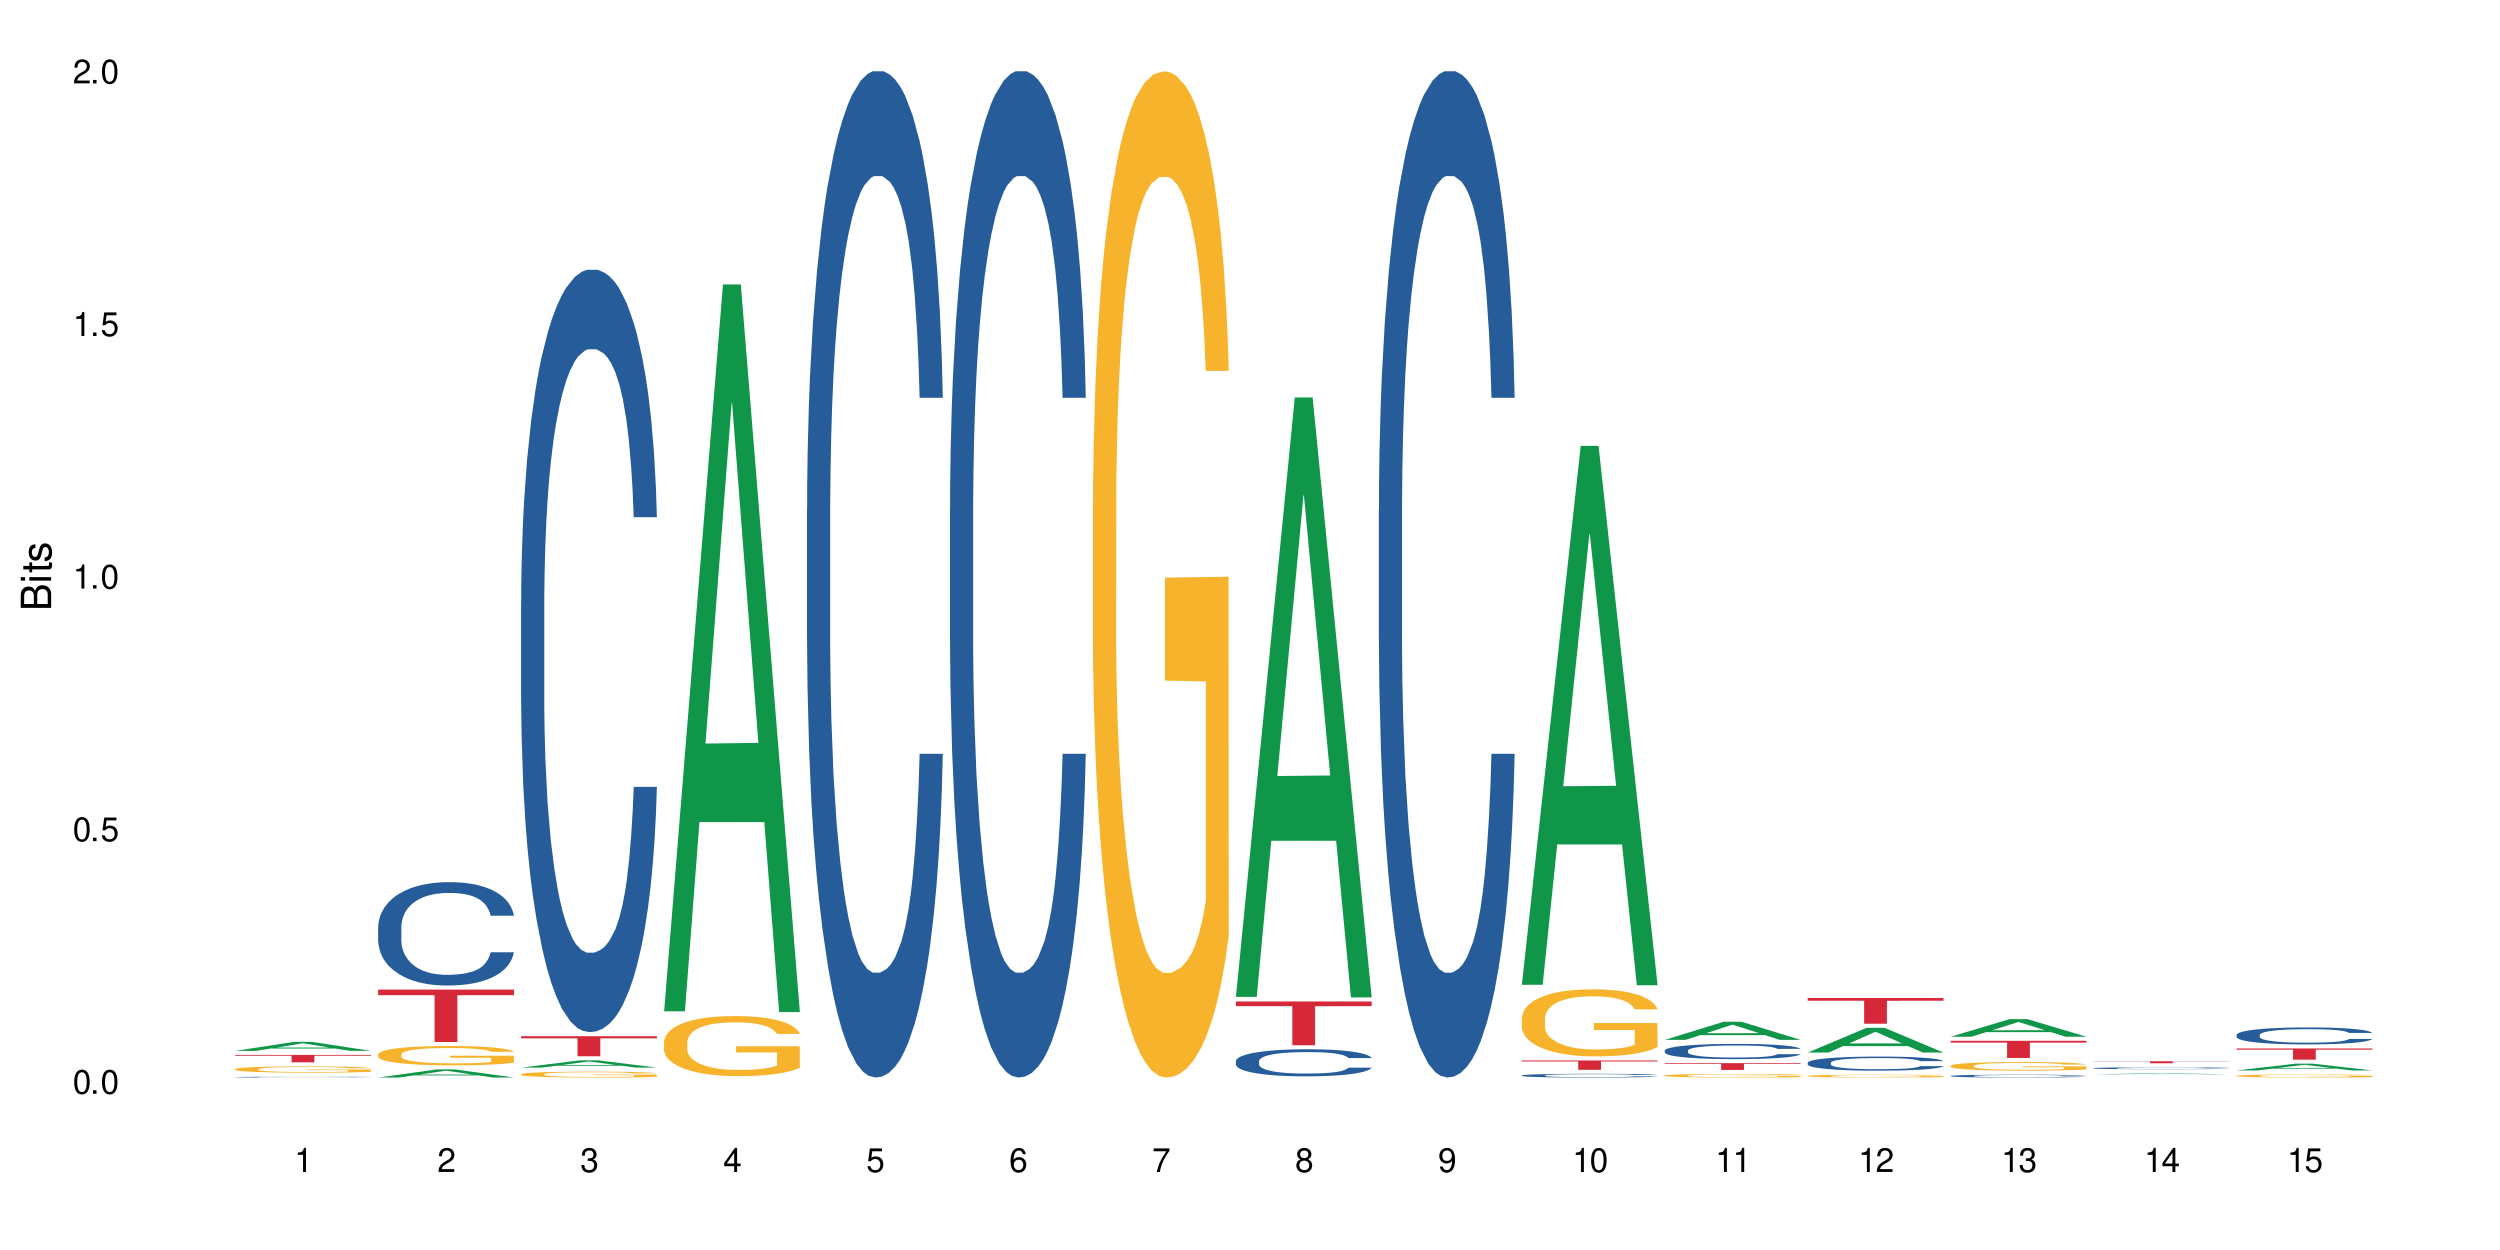 <?xml version="1.0" encoding="UTF-8"?>
<svg xmlns="http://www.w3.org/2000/svg" xmlns:xlink="http://www.w3.org/1999/xlink" width="720" height="360" viewBox="0 0 720 360">
<defs>
<g>
<g id="glyph-0-0">
</g>
<g id="glyph-0-1">
<path d="M 2.641 -6.938 C 2 -6.938 1.422 -6.656 1.078 -6.172 C 0.641 -5.562 0.406 -4.641 0.406 -3.359 C 0.406 -1.016 1.188 0.219 2.641 0.219 C 4.078 0.219 4.859 -1.016 4.859 -3.297 C 4.859 -4.641 4.656 -5.547 4.203 -6.172 C 3.844 -6.656 3.281 -6.938 2.641 -6.938 Z M 2.641 -6.188 C 3.547 -6.188 4 -5.25 4 -3.375 C 4 -1.406 3.562 -0.484 2.625 -0.484 C 1.734 -0.484 1.281 -1.438 1.281 -3.344 C 1.281 -5.25 1.734 -6.188 2.641 -6.188 Z M 2.641 -6.188 "/>
</g>
<g id="glyph-0-2">
<path d="M 1.828 -1 L 0.828 -1 L 0.828 0 L 1.828 0 Z M 1.828 -1 "/>
</g>
<g id="glyph-0-3">
<path d="M 4.562 -6.797 L 1.062 -6.797 L 0.547 -3.094 L 1.328 -3.094 C 1.719 -3.562 2.047 -3.734 2.578 -3.734 C 3.484 -3.734 4.062 -3.109 4.062 -2.094 C 4.062 -1.125 3.484 -0.531 2.578 -0.531 C 1.828 -0.531 1.375 -0.906 1.188 -1.672 L 0.328 -1.672 C 0.453 -1.109 0.547 -0.844 0.75 -0.594 C 1.125 -0.078 1.828 0.219 2.594 0.219 C 3.969 0.219 4.922 -0.781 4.922 -2.219 C 4.922 -3.562 4.031 -4.484 2.719 -4.484 C 2.25 -4.484 1.859 -4.359 1.469 -4.062 L 1.734 -5.969 L 4.562 -5.969 Z M 4.562 -6.797 "/>
</g>
<g id="glyph-0-4">
<path d="M 2.484 -4.938 L 2.484 0 L 3.328 0 L 3.328 -6.938 L 2.766 -6.938 C 2.469 -5.875 2.281 -5.734 0.984 -5.562 L 0.984 -4.938 Z M 2.484 -4.938 "/>
</g>
<g id="glyph-0-5">
<path d="M 4.859 -0.828 L 1.281 -0.828 C 1.359 -1.406 1.672 -1.781 2.5 -2.281 L 3.469 -2.828 C 4.406 -3.344 4.906 -4.062 4.906 -4.906 C 4.906 -5.484 4.672 -6.031 4.266 -6.406 C 3.859 -6.766 3.375 -6.938 2.719 -6.938 C 1.859 -6.938 1.219 -6.625 0.844 -6.031 C 0.609 -5.672 0.5 -5.234 0.484 -4.531 L 1.328 -4.531 C 1.359 -5.016 1.406 -5.281 1.531 -5.516 C 1.75 -5.938 2.188 -6.203 2.703 -6.203 C 3.469 -6.203 4.031 -5.641 4.031 -4.891 C 4.031 -4.344 3.719 -3.859 3.125 -3.516 L 2.234 -3 C 0.812 -2.172 0.406 -1.531 0.328 -0.016 L 4.859 -0.016 Z M 4.859 -0.828 "/>
</g>
<g id="glyph-0-6">
<path d="M 2.125 -3.188 L 2.578 -3.188 C 3.5 -3.188 3.984 -2.766 3.984 -1.922 C 3.984 -1.062 3.469 -0.531 2.594 -0.531 C 1.656 -0.531 1.203 -1 1.156 -2.016 L 0.312 -2.016 C 0.344 -1.453 0.438 -1.094 0.609 -0.781 C 0.953 -0.109 1.625 0.219 2.547 0.219 C 3.953 0.219 4.859 -0.625 4.859 -1.938 C 4.859 -2.828 4.516 -3.297 3.703 -3.594 C 4.344 -3.844 4.656 -4.328 4.656 -5.031 C 4.656 -6.219 3.875 -6.938 2.578 -6.938 C 1.203 -6.938 0.484 -6.172 0.453 -4.703 L 1.297 -4.703 C 1.312 -5.125 1.344 -5.359 1.453 -5.578 C 1.641 -5.969 2.062 -6.203 2.594 -6.203 C 3.344 -6.203 3.797 -5.75 3.797 -5 C 3.797 -4.516 3.609 -4.219 3.25 -4.047 C 3.016 -3.953 2.703 -3.922 2.125 -3.906 Z M 2.125 -3.188 "/>
</g>
<g id="glyph-0-7">
<path d="M 3.141 -1.672 L 3.141 0 L 3.984 0 L 3.984 -1.672 L 4.984 -1.672 L 4.984 -2.438 L 3.984 -2.438 L 3.984 -6.938 L 3.359 -6.938 L 0.266 -2.578 L 0.266 -1.672 Z M 3.141 -2.438 L 1 -2.438 L 3.141 -5.5 Z M 3.141 -2.438 "/>
</g>
<g id="glyph-0-8">
<path d="M 4.781 -5.125 C 4.609 -6.266 3.891 -6.938 2.844 -6.938 C 2.094 -6.938 1.422 -6.578 1.031 -5.953 C 0.594 -5.266 0.406 -4.422 0.406 -3.172 C 0.406 -2 0.578 -1.25 0.984 -0.641 C 1.359 -0.078 1.953 0.219 2.703 0.219 C 3.984 0.219 4.922 -0.75 4.922 -2.094 C 4.922 -3.375 4.062 -4.281 2.844 -4.281 C 2.172 -4.281 1.641 -4.031 1.281 -3.516 C 1.281 -5.234 1.828 -6.188 2.797 -6.188 C 3.391 -6.188 3.797 -5.797 3.938 -5.125 Z M 2.734 -3.531 C 3.547 -3.531 4.062 -2.953 4.062 -2.031 C 4.062 -1.156 3.484 -0.531 2.703 -0.531 C 1.922 -0.531 1.328 -1.188 1.328 -2.078 C 1.328 -2.938 1.906 -3.531 2.734 -3.531 Z M 2.734 -3.531 "/>
</g>
<g id="glyph-0-9">
<path d="M 4.984 -6.797 L 0.438 -6.797 L 0.438 -5.969 L 4.109 -5.969 C 2.5 -3.656 1.828 -2.234 1.328 0 L 2.219 0 C 2.594 -2.172 3.453 -4.047 4.984 -6.094 Z M 4.984 -6.797 "/>
</g>
<g id="glyph-0-10">
<path d="M 3.75 -3.656 C 4.469 -4.094 4.688 -4.438 4.688 -5.078 C 4.688 -6.172 3.844 -6.938 2.641 -6.938 C 1.438 -6.938 0.594 -6.172 0.594 -5.094 C 0.594 -4.438 0.812 -4.094 1.516 -3.656 C 0.734 -3.266 0.359 -2.703 0.359 -1.922 C 0.359 -0.656 1.281 0.219 2.641 0.219 C 3.984 0.219 4.922 -0.656 4.922 -1.922 C 4.922 -2.703 4.531 -3.266 3.75 -3.656 Z M 2.641 -6.188 C 3.359 -6.188 3.812 -5.75 3.812 -5.062 C 3.812 -4.406 3.344 -3.984 2.641 -3.984 C 1.922 -3.984 1.453 -4.406 1.453 -5.078 C 1.453 -5.75 1.922 -6.188 2.641 -6.188 Z M 2.641 -3.266 C 3.484 -3.266 4.062 -2.719 4.062 -1.906 C 4.062 -1.078 3.484 -0.531 2.625 -0.531 C 1.797 -0.531 1.219 -1.094 1.219 -1.906 C 1.219 -2.719 1.781 -3.266 2.641 -3.266 Z M 2.641 -3.266 "/>
</g>
<g id="glyph-0-11">
<path d="M 0.516 -1.578 C 0.672 -0.453 1.406 0.219 2.438 0.219 C 3.188 0.219 3.859 -0.141 4.266 -0.766 C 4.688 -1.453 4.891 -2.297 4.891 -3.547 C 4.891 -4.719 4.703 -5.453 4.312 -6.078 C 3.938 -6.641 3.344 -6.938 2.594 -6.938 C 1.297 -6.938 0.359 -5.969 0.359 -4.625 C 0.359 -3.344 1.234 -2.453 2.453 -2.453 C 3.094 -2.453 3.578 -2.672 4.016 -3.203 C 4 -1.484 3.469 -0.531 2.5 -0.531 C 1.906 -0.531 1.484 -0.906 1.359 -1.578 Z M 2.578 -6.203 C 3.375 -6.203 3.969 -5.531 3.969 -4.641 C 3.969 -3.797 3.391 -3.188 2.547 -3.188 C 1.734 -3.188 1.234 -3.766 1.234 -4.688 C 1.234 -5.562 1.797 -6.203 2.578 -6.203 Z M 2.578 -6.203 "/>
</g>
<g id="glyph-1-0">
</g>
<g id="glyph-1-1">
<path d="M 0 -0.953 L 0 -4.891 C 0 -5.719 -0.234 -6.344 -0.734 -6.797 C -1.188 -7.234 -1.812 -7.469 -2.5 -7.469 C -3.547 -7.469 -4.188 -7 -4.625 -5.875 C -4.984 -6.688 -5.625 -7.094 -6.531 -7.094 C -7.172 -7.094 -7.734 -6.859 -8.141 -6.391 C -8.562 -5.922 -8.75 -5.344 -8.75 -4.5 L -8.75 -0.953 Z M -4.984 -2.062 L -7.766 -2.062 L -7.766 -4.219 C -7.766 -4.844 -7.688 -5.203 -7.453 -5.5 C -7.219 -5.812 -6.859 -5.969 -6.375 -5.969 C -5.891 -5.969 -5.531 -5.812 -5.297 -5.5 C -5.062 -5.203 -4.984 -4.844 -4.984 -4.219 Z M -0.984 -2.062 L -4 -2.062 L -4 -4.781 C -4 -5.766 -3.438 -6.359 -2.484 -6.359 C -1.547 -6.359 -0.984 -5.766 -0.984 -4.781 Z M -0.984 -2.062 "/>
</g>
<g id="glyph-1-2">
<path d="M -6.281 -1.797 L -6.281 -0.797 L 0 -0.797 L 0 -1.797 Z M -8.75 -1.797 L -8.75 -0.797 L -7.484 -0.797 L -7.484 -1.797 Z M -8.75 -1.797 "/>
</g>
<g id="glyph-1-3">
<path d="M -6.281 -3.047 L -6.281 -2.016 L -8.016 -2.016 L -8.016 -1.016 L -6.281 -1.016 L -6.281 -0.172 L -5.469 -0.172 L -5.469 -1.016 L -0.719 -1.016 C -0.078 -1.016 0.281 -1.453 0.281 -2.234 C 0.281 -2.5 0.25 -2.719 0.188 -3.047 L -0.641 -3.047 C -0.609 -2.906 -0.594 -2.766 -0.594 -2.562 C -0.594 -2.141 -0.719 -2.016 -1.156 -2.016 L -5.469 -2.016 L -5.469 -3.047 Z M -6.281 -3.047 "/>
</g>
<g id="glyph-1-4">
<path d="M -4.531 -5.25 C -5.766 -5.25 -6.469 -4.422 -6.469 -2.969 C -6.469 -1.516 -5.719 -0.562 -4.547 -0.562 C -3.562 -0.562 -3.094 -1.062 -2.734 -2.562 L -2.516 -3.484 C -2.344 -4.188 -2.094 -4.469 -1.641 -4.469 C -1.047 -4.469 -0.641 -3.875 -0.641 -3 C -0.641 -2.453 -0.797 -2 -1.062 -1.75 C -1.25 -1.594 -1.422 -1.531 -1.875 -1.469 L -1.875 -0.406 C -0.422 -0.453 0.281 -1.266 0.281 -2.922 C 0.281 -4.5 -0.5 -5.516 -1.719 -5.516 C -2.656 -5.516 -3.172 -4.984 -3.469 -3.734 L -3.703 -2.766 C -3.891 -1.953 -4.156 -1.609 -4.594 -1.609 C -5.188 -1.609 -5.547 -2.125 -5.547 -2.938 C -5.547 -3.75 -5.203 -4.172 -4.531 -4.203 Z M -4.531 -5.25 "/>
</g>
</g>
</defs>
<rect x="-72" y="-36" width="864" height="432" fill="rgb(100%, 100%, 100%)" fill-opacity="1"/>
<path fill-rule="nonzero" fill="rgb(6.275%, 58.824%, 28.235%)" fill-opacity="1" d="M 67.73 302.652 L 67.773 302.648 L 84.695 300.059 L 89.836 300.059 L 106.844 302.656 L 100.867 302.656 L 96.605 301.977 L 77.926 301.977 L 73.75 302.652 L 67.73 302.652 L 79.723 301.695 L 94.895 301.695 L 87.328 300.484 L 87.246 300.48 L 87.16 300.488 L 79.684 301.695 L 79.723 301.695 Z M 67.73 302.652 "/>
<path fill-rule="nonzero" fill="rgb(14.51%, 36.078%, 60%)" fill-opacity="1" d="M 67.73 310.199 L 67.777 310.199 L 67.777 310.195 L 67.922 310.188 L 68.254 310.176 L 68.59 310.168 L 69.449 310.156 L 70.641 310.145 L 71.879 310.133 L 72.785 310.129 L 73.598 310.125 L 75.457 310.117 L 76.652 310.113 L 77.938 310.109 L 79.512 310.105 L 80.656 310.102 L 83.234 310.098 L 93.105 310.098 L 94.633 310.102 L 95.922 310.102 L 98.164 310.105 L 100.168 310.113 L 101.074 310.117 L 102.504 310.125 L 103.602 310.129 L 104.363 310.137 L 105.223 310.145 L 105.984 310.152 L 106.559 310.164 L 106.844 310.172 L 100.168 310.172 L 99.832 310.164 L 99.449 310.156 L 98.734 310.148 L 98.02 310.145 L 97.02 310.137 L 96.113 310.133 L 94.871 310.129 L 93.773 310.125 L 92.629 310.125 L 91.531 310.121 L 86.094 310.121 L 84.234 310.125 L 83.234 310.125 L 81.801 310.129 L 80.801 310.129 L 79.609 310.137 L 78.797 310.141 L 77.797 310.145 L 77.078 310.148 L 76.27 310.156 L 75.793 310.16 L 75.363 310.168 L 74.98 310.176 L 74.695 310.184 L 74.504 310.191 L 74.41 310.199 L 74.41 310.23 L 74.504 310.238 L 74.742 310.25 L 75.363 310.262 L 76.27 310.273 L 77.32 310.281 L 78.32 310.289 L 78.891 310.293 L 79.656 310.297 L 80.848 310.301 L 82.566 310.305 L 83.566 310.305 L 85.094 310.309 L 90.625 310.309 L 91.867 310.305 L 93.156 310.305 L 94.918 310.301 L 96.016 310.297 L 96.969 310.293 L 97.688 310.289 L 98.164 310.285 L 98.879 310.277 L 99.449 310.27 L 99.879 310.266 L 100.168 310.258 L 106.844 310.258 L 106.559 310.266 L 105.699 310.281 L 105.031 310.289 L 104.27 310.293 L 103.172 310.301 L 102.266 310.305 L 101.074 310.312 L 99.977 310.316 L 98.781 310.32 L 97.02 310.324 L 95.875 310.328 L 93.156 310.328 L 91.293 310.332 L 83.949 310.332 L 81.992 310.328 L 79.559 310.324 L 77.797 310.32 L 76.414 310.316 L 75.219 310.312 L 73.883 310.309 L 72.168 310.297 L 71.117 310.289 L 70.402 310.285 L 69.59 310.277 L 69.02 310.27 L 68.352 310.258 L 67.875 310.242 L 67.73 310.23 Z M 67.73 310.199 "/>
<path fill-rule="nonzero" fill="rgb(96.863%, 70.196%, 16.863%)" fill-opacity="1" d="M 67.73 307.895 L 67.777 307.895 L 67.777 307.859 L 67.969 307.785 L 68.445 307.684 L 69.066 307.598 L 69.734 307.531 L 70.164 307.496 L 70.879 307.449 L 71.5 307.41 L 73.074 307.336 L 75.078 307.266 L 76.172 307.238 L 77.414 307.207 L 79.18 307.176 L 79.988 307.164 L 82.469 307.141 L 85.285 307.121 L 88.383 307.117 L 89.816 307.121 L 91.77 307.125 L 94.441 307.145 L 95.969 307.16 L 97.16 307.176 L 98.402 307.199 L 99.926 307.23 L 101.359 307.273 L 102.504 307.312 L 103.648 307.359 L 104.602 307.414 L 105.414 307.473 L 106.129 307.543 L 106.559 307.602 L 106.844 307.656 L 100.215 307.656 L 99.832 307.602 L 99.402 307.555 L 98.688 307.5 L 97.973 307.461 L 97.258 307.43 L 95.922 307.387 L 94.777 307.359 L 93.344 307.336 L 91.961 307.32 L 90.387 307.312 L 89.434 307.309 L 86.906 307.309 L 84.617 307.32 L 83.281 307.332 L 82.328 307.348 L 80.992 307.371 L 80.18 307.391 L 79.703 307.406 L 78.273 307.457 L 77.32 307.504 L 76.793 307.535 L 76.125 307.582 L 75.648 307.629 L 75.125 307.695 L 74.84 307.746 L 74.457 307.855 L 74.41 308.156 L 74.551 308.219 L 74.84 308.285 L 75.219 308.348 L 75.793 308.41 L 76.363 308.457 L 77.367 308.523 L 78.227 308.566 L 78.891 308.594 L 80.18 308.637 L 80.703 308.652 L 81.945 308.684 L 83.234 308.707 L 84.809 308.727 L 86 308.734 L 87.906 308.742 L 90.34 308.742 L 93.203 308.734 L 95.016 308.719 L 96.254 308.707 L 97.066 308.695 L 98.066 308.676 L 98.781 308.66 L 99.449 308.645 L 100.262 308.613 L 100.262 308.219 L 88.48 308.215 L 88.48 308.031 L 106.797 308.031 L 106.844 308.676 L 105.844 308.723 L 104.602 308.766 L 103.41 308.797 L 102.168 308.828 L 100.406 308.859 L 98.973 308.879 L 96.781 308.902 L 94.777 308.918 L 92.676 308.926 L 90.816 308.93 L 88.621 308.934 L 86.668 308.93 L 84.57 308.918 L 82.898 308.906 L 81.371 308.891 L 79.848 308.867 L 77.938 308.832 L 76.699 308.805 L 75.41 308.77 L 74.121 308.73 L 72.977 308.684 L 72.215 308.648 L 71.453 308.609 L 70.641 308.559 L 69.879 308.504 L 69.305 308.453 L 68.781 308.395 L 68.398 308.34 L 68.016 308.266 L 67.828 308.207 L 67.73 308.152 Z M 67.73 307.895 "/>
<path fill-rule="nonzero" fill="rgb(83.922%, 15.686%, 22.353%)" fill-opacity="1" d="M 67.73 303.82 L 106.844 303.82 L 106.844 304.047 L 90.543 304.051 L 90.543 305.953 L 83.984 305.953 L 83.984 304.051 L 83.891 304.047 L 67.73 304.047 Z M 67.73 303.82 "/>
<path fill-rule="nonzero" fill="rgb(6.275%, 58.824%, 28.235%)" fill-opacity="1" d="M 108.902 310.332 L 108.945 310.328 L 125.867 307.984 L 131.008 307.984 L 148.016 310.332 L 142.039 310.332 L 137.777 309.719 L 119.098 309.719 L 114.922 310.332 L 108.902 310.332 L 120.895 309.465 L 136.062 309.465 L 128.5 308.367 L 128.418 308.363 L 128.332 308.371 L 120.855 309.465 L 120.895 309.465 Z M 108.902 310.332 "/>
<path fill-rule="nonzero" fill="rgb(14.51%, 36.078%, 60%)" fill-opacity="1" d="M 108.902 267.027 L 108.949 267 L 108.949 266.348 L 109.094 265.312 L 109.426 264.008 L 109.762 263.109 L 110.621 261.508 L 111.812 259.957 L 113.051 258.762 L 113.957 258.055 L 114.77 257.508 L 116.629 256.504 L 117.82 255.984 L 119.109 255.523 L 120.684 255.062 L 121.828 254.789 L 124.406 254.355 L 126.312 254.164 L 127.793 254.082 L 130.988 254.082 L 132.895 254.191 L 134.277 254.328 L 135.805 254.543 L 137.094 254.789 L 139.336 255.387 L 141.336 256.148 L 142.242 256.586 L 143.676 257.426 L 144.773 258.242 L 145.535 258.949 L 146.395 259.957 L 147.156 261.18 L 147.73 262.566 L 148.016 263.738 L 141.336 263.738 L 141.004 262.648 L 140.621 261.805 L 139.906 260.691 L 139.191 259.902 L 138.191 259.113 L 137.285 258.598 L 136.043 258.082 L 134.945 257.754 L 133.801 257.508 L 132.703 257.348 L 130.605 257.184 L 128.172 257.184 L 127.266 257.238 L 125.406 257.453 L 124.406 257.645 L 122.973 258.027 L 121.973 258.379 L 120.781 258.922 L 119.969 259.387 L 118.969 260.094 L 118.25 260.719 L 117.441 261.617 L 116.965 262.297 L 116.535 263.059 L 116.152 263.953 L 115.867 264.906 L 115.676 265.914 L 115.582 266.891 L 115.582 271.105 L 115.676 272.086 L 115.914 273.227 L 116.535 274.887 L 117.441 276.328 L 118.488 277.469 L 119.492 278.285 L 120.062 278.668 L 120.828 279.102 L 122.02 279.645 L 123.738 280.191 L 124.738 280.406 L 126.266 280.625 L 127.84 280.734 L 129.938 280.734 L 131.797 280.625 L 133.039 280.488 L 134.324 280.27 L 136.09 279.809 L 137.188 279.375 L 138.141 278.855 L 138.859 278.34 L 139.336 277.906 L 140.051 277.062 L 140.621 276.137 L 141.051 275.188 L 141.336 274.262 L 148.016 274.262 L 147.73 275.348 L 147.301 276.41 L 146.871 277.199 L 146.203 278.148 L 145.441 278.992 L 144.344 279.945 L 143.438 280.57 L 142.242 281.25 L 141.148 281.766 L 139.953 282.23 L 138.191 282.773 L 137.043 283.047 L 135.805 283.289 L 134.324 283.508 L 132.465 283.699 L 130.461 283.805 L 128.602 283.832 L 126.598 283.781 L 125.121 283.672 L 123.164 283.426 L 120.73 282.938 L 118.969 282.418 L 117.582 281.902 L 116.391 281.359 L 115.055 280.625 L 113.34 279.43 L 112.289 278.504 L 111.574 277.742 L 110.762 276.68 L 110.191 275.73 L 109.523 274.207 L 109.047 272.277 L 108.902 270.781 Z M 108.902 267.027 "/>
<path fill-rule="nonzero" fill="rgb(96.863%, 70.196%, 16.863%)" fill-opacity="1" d="M 108.902 303.641 L 108.949 303.637 L 108.949 303.535 L 109.141 303.305 L 109.617 302.988 L 110.238 302.73 L 110.906 302.527 L 111.336 302.422 L 112.051 302.27 L 112.672 302.156 L 114.246 301.93 L 116.25 301.715 L 117.344 301.625 L 118.586 301.539 L 120.352 301.441 L 121.16 301.406 L 123.641 301.324 L 126.457 301.273 L 129.555 301.258 L 130.988 301.262 L 132.941 301.285 L 135.613 301.34 L 137.141 301.391 L 138.332 301.441 L 139.574 301.508 L 141.098 301.609 L 142.531 301.73 L 143.676 301.852 L 144.82 302.004 L 145.773 302.168 L 146.586 302.344 L 147.301 302.559 L 147.73 302.734 L 148.016 302.914 L 141.387 302.914 L 141.004 302.734 L 140.574 302.598 L 139.859 302.43 L 139.145 302.309 L 138.43 302.215 L 137.094 302.082 L 135.949 302 L 134.516 301.93 L 133.133 301.883 L 131.559 301.852 L 130.605 301.844 L 128.078 301.844 L 125.789 301.879 L 124.453 301.918 L 123.5 301.961 L 122.164 302.035 L 121.352 302.098 L 120.875 302.137 L 119.445 302.293 L 118.488 302.438 L 117.965 302.531 L 117.297 302.684 L 116.82 302.824 L 116.297 303.027 L 116.008 303.18 L 115.629 303.523 L 115.582 304.438 L 115.723 304.629 L 116.008 304.84 L 116.391 305.023 L 116.965 305.215 L 117.535 305.363 L 118.539 305.559 L 119.395 305.691 L 120.062 305.777 L 121.352 305.914 L 121.875 305.961 L 123.117 306.051 L 124.406 306.125 L 125.98 306.184 L 127.172 306.215 L 129.078 306.242 L 131.512 306.242 L 134.375 306.211 L 136.188 306.168 L 137.426 306.129 L 138.238 306.094 L 139.238 306.039 L 139.953 305.988 L 140.621 305.93 L 141.434 305.844 L 141.434 304.629 L 129.652 304.625 L 129.652 304.055 L 147.969 304.051 L 148.016 306.039 L 147.016 306.176 L 145.773 306.305 L 144.582 306.406 L 143.34 306.496 L 141.578 306.59 L 140.145 306.652 L 137.949 306.723 L 135.949 306.77 L 133.848 306.801 L 131.988 306.812 L 129.793 306.82 L 127.84 306.809 L 125.742 306.777 L 124.07 306.738 L 122.543 306.688 L 121.02 306.621 L 119.109 306.516 L 117.871 306.43 L 116.582 306.32 L 115.293 306.195 L 114.148 306.059 L 113.387 305.949 L 112.625 305.828 L 111.812 305.676 L 111.051 305.504 L 110.477 305.348 L 109.953 305.168 L 109.57 305 L 109.188 304.773 L 108.996 304.59 L 108.902 304.434 Z M 108.902 303.641 "/>
<path fill-rule="nonzero" fill="rgb(83.922%, 15.686%, 22.353%)" fill-opacity="1" d="M 108.902 284.996 L 148.016 284.996 L 148.016 286.613 L 131.715 286.629 L 131.715 300.094 L 125.156 300.094 L 125.156 286.641 L 125.062 286.613 L 108.902 286.613 Z M 108.902 284.996 "/>
<path fill-rule="nonzero" fill="rgb(6.275%, 58.824%, 28.235%)" fill-opacity="1" d="M 150.074 307.469 L 150.117 307.469 L 167.039 305.367 L 172.18 305.367 L 189.188 307.473 L 183.211 307.473 L 178.949 306.922 L 160.27 306.922 L 156.09 307.469 L 150.074 307.469 L 162.066 306.695 L 177.234 306.691 L 169.672 305.711 L 169.59 305.707 L 169.504 305.715 L 162.027 306.691 L 162.066 306.695 Z M 150.074 307.469 "/>
<path fill-rule="nonzero" fill="rgb(14.51%, 36.078%, 60%)" fill-opacity="1" d="M 150.074 173.234 L 150.121 173.031 L 150.121 168.215 L 150.266 160.59 L 150.598 150.957 L 150.934 144.336 L 151.793 132.496 L 152.984 121.055 L 154.223 112.227 L 155.129 107.008 L 155.941 102.996 L 157.801 95.57 L 158.992 91.758 L 160.281 88.348 L 161.855 84.934 L 163 82.926 L 165.578 79.715 L 167.484 78.312 L 168.965 77.711 L 172.16 77.711 L 174.066 78.512 L 175.449 79.516 L 176.977 81.121 L 178.266 82.926 L 180.508 87.344 L 182.508 92.961 L 183.414 96.172 L 184.848 102.395 L 185.945 108.414 L 186.707 113.633 L 187.566 121.055 L 188.328 130.086 L 188.902 140.32 L 189.188 148.949 L 182.508 148.949 L 182.176 140.926 L 181.793 134.703 L 181.078 126.477 L 180.363 120.656 L 179.359 114.836 L 178.453 111.023 L 177.215 107.211 L 176.117 104.801 L 174.973 102.996 L 173.875 101.793 L 171.777 100.586 L 169.344 100.586 L 168.438 100.988 L 166.578 102.594 L 165.578 104 L 164.145 106.809 L 163.145 109.418 L 161.953 113.43 L 161.141 116.844 L 160.137 122.059 L 159.422 126.676 L 158.613 133.297 L 158.137 138.316 L 157.707 143.934 L 157.324 150.555 L 157.039 157.582 L 156.848 165.004 L 156.754 172.23 L 156.754 203.336 L 156.848 210.559 L 157.086 218.988 L 157.707 231.23 L 158.613 241.867 L 159.66 250.293 L 160.664 256.316 L 161.234 259.125 L 162 262.336 L 163.191 266.348 L 164.91 270.363 L 165.91 271.969 L 167.438 273.574 L 169.012 274.375 L 171.109 274.375 L 172.969 273.574 L 174.211 272.57 L 175.496 270.965 L 177.262 267.555 L 178.359 264.344 L 179.312 260.527 L 180.027 256.715 L 180.508 253.504 L 181.223 247.285 L 181.793 240.461 L 182.223 233.438 L 182.508 226.613 L 189.188 226.613 L 188.902 234.641 L 188.473 242.469 L 188.043 248.289 L 187.375 255.312 L 186.613 261.531 L 185.516 268.555 L 184.609 273.172 L 183.414 278.188 L 182.32 282 L 181.125 285.414 L 179.359 289.426 L 178.215 291.434 L 176.977 293.238 L 175.496 294.844 L 173.637 296.25 L 171.633 297.055 L 169.773 297.254 L 167.77 296.852 L 166.293 296.051 L 164.336 294.242 L 161.902 290.633 L 160.137 286.816 L 158.754 283.004 L 157.562 278.992 L 156.227 273.574 L 154.512 264.742 L 153.461 257.922 L 152.746 252.301 L 151.934 244.477 L 151.363 237.449 L 150.695 226.211 L 150.219 211.965 L 150.074 200.926 Z M 150.074 173.234 "/>
<path fill-rule="nonzero" fill="rgb(96.863%, 70.196%, 16.863%)" fill-opacity="1" d="M 150.074 309.363 L 150.121 309.359 L 150.121 309.328 L 150.312 309.262 L 150.789 309.164 L 151.41 309.086 L 152.078 309.023 L 152.508 308.988 L 153.223 308.945 L 153.844 308.91 L 155.418 308.84 L 157.418 308.773 L 158.516 308.746 L 159.758 308.719 L 161.523 308.691 L 162.332 308.68 L 164.812 308.656 L 167.629 308.641 L 170.727 308.637 L 172.16 308.637 L 174.113 308.645 L 176.785 308.66 L 178.312 308.676 L 179.504 308.691 L 180.746 308.711 L 182.27 308.742 L 183.703 308.781 L 184.848 308.816 L 185.992 308.863 L 186.945 308.914 L 187.758 308.969 L 188.473 309.031 L 188.902 309.086 L 189.188 309.141 L 182.559 309.141 L 182.176 309.086 L 181.746 309.043 L 181.031 308.992 L 180.316 308.957 L 179.602 308.926 L 178.266 308.887 L 177.121 308.863 L 175.688 308.84 L 174.305 308.824 L 172.73 308.816 L 171.777 308.812 L 169.25 308.812 L 166.961 308.824 L 165.625 308.836 L 164.672 308.848 L 163.336 308.871 L 162.523 308.891 L 162.047 308.902 L 160.617 308.953 L 159.66 308.996 L 159.137 309.023 L 158.469 309.07 L 157.992 309.113 L 157.469 309.176 L 157.18 309.223 L 156.801 309.328 L 156.754 309.605 L 156.895 309.664 L 157.18 309.727 L 157.562 309.785 L 158.137 309.844 L 158.707 309.887 L 159.711 309.949 L 160.566 309.988 L 161.234 310.016 L 162.523 310.055 L 163.047 310.07 L 164.289 310.098 L 165.578 310.121 L 167.148 310.141 L 168.344 310.148 L 170.25 310.156 L 172.684 310.156 L 175.547 310.145 L 177.359 310.133 L 178.598 310.121 L 179.41 310.109 L 180.41 310.094 L 181.125 310.078 L 181.793 310.062 L 182.605 310.035 L 182.605 309.664 L 170.824 309.664 L 170.824 309.488 L 189.141 309.488 L 189.188 310.094 L 188.188 310.137 L 186.945 310.176 L 185.754 310.207 L 184.512 310.234 L 182.746 310.262 L 181.316 310.281 L 179.121 310.305 L 177.121 310.316 L 175.02 310.328 L 173.16 310.332 L 170.965 310.332 L 169.012 310.328 L 166.91 310.32 L 165.242 310.309 L 163.715 310.293 L 162.191 310.273 L 160.281 310.238 L 159.043 310.215 L 157.754 310.18 L 156.465 310.141 L 155.32 310.102 L 154.559 310.066 L 153.793 310.031 L 152.984 309.984 L 152.219 309.93 L 151.648 309.883 L 151.125 309.828 L 150.742 309.777 L 150.359 309.707 L 150.168 309.652 L 150.074 309.605 Z M 150.074 309.363 "/>
<path fill-rule="nonzero" fill="rgb(83.922%, 15.686%, 22.353%)" fill-opacity="1" d="M 150.074 298.418 L 189.188 298.418 L 189.188 299.035 L 172.887 299.043 L 172.887 304.203 L 166.328 304.203 L 166.328 299.047 L 166.234 299.035 L 150.074 299.035 Z M 150.074 298.418 "/>
<path fill-rule="nonzero" fill="rgb(6.275%, 58.824%, 28.235%)" fill-opacity="1" d="M 191.246 291.273 L 191.289 291.074 L 208.211 81.918 L 213.352 81.918 L 230.359 291.469 L 224.383 291.469 L 220.121 236.77 L 201.441 236.77 L 197.262 291.273 L 191.246 291.273 L 203.238 214.141 L 218.406 213.945 L 210.844 116.152 L 210.762 115.957 L 210.676 116.547 L 203.195 213.945 L 203.238 214.141 Z M 191.246 291.273 "/>
<path fill-rule="nonzero" fill="rgb(96.863%, 70.196%, 16.863%)" fill-opacity="1" d="M 191.246 300.043 L 191.293 300.027 L 191.293 299.711 L 191.484 299 L 191.961 298.02 L 192.582 297.215 L 193.25 296.582 L 193.68 296.25 L 194.395 295.777 L 195.016 295.43 L 196.59 294.719 L 198.59 294.055 L 199.688 293.77 L 200.93 293.5 L 202.695 293.199 L 203.504 293.09 L 205.984 292.836 L 208.801 292.68 L 211.898 292.633 L 213.332 292.648 L 215.285 292.711 L 217.957 292.887 L 219.484 293.043 L 220.676 293.199 L 221.918 293.406 L 223.441 293.723 L 224.875 294.102 L 226.02 294.48 L 227.164 294.953 L 228.117 295.461 L 228.93 296.012 L 229.645 296.676 L 230.074 297.23 L 230.359 297.781 L 223.73 297.781 L 223.348 297.23 L 222.918 296.805 L 222.203 296.281 L 221.488 295.902 L 220.77 295.602 L 219.438 295.191 L 218.293 294.938 L 216.859 294.719 L 215.477 294.574 L 213.902 294.48 L 212.949 294.449 L 210.422 294.449 L 208.133 294.559 L 206.797 294.688 L 205.84 294.812 L 204.508 295.051 L 203.695 295.238 L 203.219 295.367 L 201.789 295.855 L 200.832 296.297 L 200.309 296.598 L 199.641 297.07 L 199.164 297.5 L 198.641 298.129 L 198.352 298.605 L 197.973 299.68 L 197.922 302.523 L 198.066 303.121 L 198.352 303.77 L 198.734 304.34 L 199.309 304.938 L 199.879 305.398 L 200.883 306.012 L 201.738 306.426 L 202.406 306.691 L 203.695 307.117 L 204.219 307.262 L 205.461 307.547 L 206.746 307.766 L 208.32 307.957 L 209.516 308.051 L 211.422 308.129 L 213.855 308.129 L 216.719 308.035 L 218.531 307.91 L 219.77 307.781 L 220.582 307.672 L 221.582 307.5 L 222.297 307.34 L 222.965 307.168 L 223.777 306.898 L 223.777 303.121 L 211.996 303.105 L 211.996 301.336 L 230.312 301.32 L 230.359 307.5 L 229.355 307.926 L 228.117 308.336 L 226.926 308.652 L 225.684 308.922 L 223.918 309.219 L 222.488 309.41 L 220.293 309.633 L 218.293 309.773 L 216.191 309.867 L 214.332 309.914 L 212.137 309.93 L 210.184 309.898 L 208.082 309.805 L 206.414 309.68 L 204.887 309.52 L 203.359 309.316 L 201.453 308.984 L 200.215 308.715 L 198.926 308.383 L 197.637 307.988 L 196.492 307.562 L 195.73 307.23 L 194.965 306.852 L 194.156 306.375 L 193.391 305.84 L 192.82 305.352 L 192.297 304.797 L 191.914 304.277 L 191.531 303.566 L 191.34 302.996 L 191.246 302.508 Z M 191.246 300.043 "/>
<path fill-rule="nonzero" fill="rgb(14.51%, 36.078%, 60%)" fill-opacity="1" d="M 232.418 146.621 L 232.465 146.355 L 232.465 140 L 232.609 129.934 L 232.941 117.215 L 233.277 108.477 L 234.133 92.844 L 235.328 77.746 L 236.566 66.09 L 237.473 59.203 L 238.285 53.902 L 240.145 44.102 L 241.336 39.07 L 242.625 34.566 L 244.199 30.062 L 245.344 27.414 L 247.918 23.176 L 249.828 21.32 L 251.305 20.527 L 254.504 20.527 L 256.41 21.586 L 257.793 22.91 L 259.32 25.031 L 260.609 27.414 L 262.848 33.242 L 264.852 40.66 L 265.758 44.898 L 267.191 53.109 L 268.285 61.055 L 269.051 67.945 L 269.91 77.746 L 270.672 89.668 L 271.246 103.176 L 271.531 114.566 L 264.852 114.566 L 264.52 103.973 L 264.137 95.758 L 263.422 84.898 L 262.707 77.215 L 261.703 69.535 L 260.797 64.5 L 259.559 59.469 L 258.461 56.289 L 257.316 53.902 L 256.219 52.316 L 254.121 50.727 L 251.688 50.727 L 250.781 51.254 L 248.922 53.375 L 247.918 55.23 L 246.488 58.938 L 245.488 62.383 L 244.293 67.68 L 243.484 72.184 L 242.48 79.07 L 241.766 85.164 L 240.957 93.906 L 240.48 100.527 L 240.051 107.945 L 239.668 116.688 L 239.383 125.957 L 239.191 135.762 L 239.094 145.297 L 239.094 186.355 L 239.191 195.895 L 239.43 207.02 L 240.051 223.18 L 240.957 237.219 L 242.004 248.344 L 243.008 256.293 L 243.578 260 L 244.344 264.238 L 245.535 269.535 L 247.25 274.836 L 248.254 276.953 L 249.781 279.074 L 251.355 280.133 L 253.453 280.133 L 255.312 279.074 L 256.555 277.75 L 257.84 275.629 L 259.605 271.125 L 260.703 266.887 L 261.656 261.855 L 262.371 256.82 L 262.848 252.582 L 263.566 244.371 L 264.137 235.363 L 264.566 226.094 L 264.852 217.086 L 271.531 217.086 L 271.246 227.684 L 270.816 238.012 L 270.387 245.695 L 269.719 254.969 L 268.953 263.18 L 267.859 272.449 L 266.953 278.543 L 265.758 285.168 L 264.66 290.199 L 263.469 294.703 L 261.703 300 L 260.559 302.648 L 259.32 305.035 L 257.84 307.152 L 255.98 309.008 L 253.977 310.066 L 252.117 310.332 L 250.113 309.801 L 248.637 308.742 L 246.68 306.359 L 244.246 301.59 L 242.48 296.559 L 241.098 291.523 L 239.906 286.227 L 238.57 279.074 L 236.852 267.418 L 235.805 258.41 L 235.09 250.992 L 234.277 240.664 L 233.707 231.391 L 233.039 216.555 L 232.559 197.746 L 232.418 183.18 Z M 232.418 146.621 "/>
<path fill-rule="nonzero" fill="rgb(14.51%, 36.078%, 60%)" fill-opacity="1" d="M 273.59 146.621 L 273.637 146.355 L 273.637 140 L 273.781 129.934 L 274.113 117.215 L 274.449 108.477 L 275.305 92.844 L 276.5 77.746 L 277.738 66.09 L 278.645 59.203 L 279.457 53.902 L 281.316 44.102 L 282.508 39.07 L 283.797 34.566 L 285.371 30.062 L 286.516 27.414 L 289.09 23.176 L 291 21.32 L 292.477 20.527 L 295.672 20.527 L 297.582 21.586 L 298.965 22.91 L 300.492 25.031 L 301.777 27.414 L 304.02 33.242 L 306.023 40.66 L 306.93 44.898 L 308.363 53.109 L 309.457 61.055 L 310.223 67.945 L 311.082 77.746 L 311.844 89.668 L 312.414 103.176 L 312.703 114.566 L 306.023 114.566 L 305.691 103.973 L 305.309 95.758 L 304.594 84.898 L 303.879 77.215 L 302.875 69.535 L 301.969 64.5 L 300.73 59.469 L 299.633 56.289 L 298.488 53.902 L 297.391 52.316 L 295.293 50.727 L 292.859 50.727 L 291.953 51.254 L 290.094 53.375 L 289.09 55.23 L 287.66 58.938 L 286.66 62.383 L 285.465 67.68 L 284.656 72.184 L 283.652 79.07 L 282.938 85.164 L 282.129 93.906 L 281.648 100.527 L 281.223 107.945 L 280.84 116.688 L 280.555 125.957 L 280.363 135.762 L 280.266 145.297 L 280.266 186.355 L 280.363 195.895 L 280.602 207.02 L 281.223 223.18 L 282.129 237.219 L 283.176 248.344 L 284.18 256.293 L 284.75 260 L 285.516 264.238 L 286.707 269.535 L 288.422 274.836 L 289.426 276.953 L 290.953 279.074 L 292.527 280.133 L 294.625 280.133 L 296.484 279.074 L 297.727 277.75 L 299.012 275.629 L 300.777 271.125 L 301.875 266.887 L 302.828 261.855 L 303.543 256.82 L 304.02 252.582 L 304.738 244.371 L 305.309 235.363 L 305.738 226.094 L 306.023 217.086 L 312.703 217.086 L 312.414 227.684 L 311.988 238.012 L 311.559 245.695 L 310.891 254.969 L 310.125 263.18 L 309.027 272.449 L 308.121 278.543 L 306.93 285.168 L 305.832 290.199 L 304.641 294.703 L 302.875 300 L 301.73 302.648 L 300.492 305.035 L 299.012 307.152 L 297.152 309.008 L 295.148 310.066 L 293.289 310.332 L 291.285 309.801 L 289.805 308.742 L 287.852 306.359 L 285.418 301.59 L 283.652 296.559 L 282.27 291.523 L 281.078 286.227 L 279.742 279.074 L 278.023 267.418 L 276.977 258.41 L 276.262 250.992 L 275.449 240.664 L 274.875 231.391 L 274.211 216.555 L 273.73 197.746 L 273.59 183.18 Z M 273.59 146.621 "/>
<path fill-rule="nonzero" fill="rgb(96.863%, 70.196%, 16.863%)" fill-opacity="1" d="M 314.762 144.652 L 314.809 144.387 L 314.809 139.094 L 315 127.184 L 315.477 110.777 L 316.098 97.277 L 316.766 86.691 L 317.191 81.133 L 317.91 73.195 L 318.527 67.371 L 320.102 55.461 L 322.105 44.348 L 323.203 39.582 L 324.445 35.082 L 326.207 30.055 L 327.02 28.203 L 329.5 23.965 L 332.312 21.32 L 335.414 20.527 L 336.844 20.789 L 338.801 21.848 L 341.473 24.762 L 343 27.406 L 344.191 30.055 L 345.43 33.496 L 346.957 38.789 L 348.387 45.141 L 349.531 51.492 L 350.68 59.43 L 351.633 67.902 L 352.441 77.164 L 353.16 88.281 L 353.586 97.543 L 353.875 106.805 L 347.242 106.805 L 346.863 97.543 L 346.434 90.398 L 345.719 81.664 L 345 75.312 L 344.285 70.281 L 342.949 63.402 L 341.805 59.168 L 340.375 55.461 L 338.992 53.078 L 337.418 51.492 L 336.465 50.961 L 333.938 50.961 L 331.645 52.816 L 330.309 54.934 L 329.355 57.051 L 328.02 61.02 L 327.211 64.195 L 326.734 66.312 L 325.301 74.516 L 324.348 81.93 L 323.824 86.957 L 323.156 94.898 L 322.68 102.043 L 322.152 112.629 L 321.867 120.57 L 321.484 138.566 L 321.438 186.207 L 321.582 196.262 L 321.867 207.113 L 322.25 216.641 L 322.82 226.699 L 323.395 234.375 L 324.395 244.695 L 325.254 251.578 L 325.922 256.078 L 327.211 263.223 L 327.734 265.605 L 328.977 270.367 L 330.262 274.074 L 331.836 277.25 L 333.031 278.836 L 334.938 280.16 L 337.371 280.16 L 340.23 278.574 L 342.043 276.457 L 343.285 274.34 L 344.094 272.484 L 345.098 269.574 L 345.812 266.926 L 346.48 264.016 L 347.293 259.516 L 347.293 196.262 L 335.508 195.996 L 335.508 166.355 L 353.824 166.09 L 353.875 269.574 L 352.871 276.719 L 351.633 283.602 L 350.438 288.895 L 349.199 293.395 L 347.434 298.422 L 346.004 301.598 L 343.809 305.305 L 341.805 307.688 L 339.707 309.273 L 337.848 310.066 L 335.652 310.332 L 333.695 309.805 L 331.598 308.215 L 329.93 306.098 L 328.402 303.453 L 326.875 300.012 L 324.969 294.453 L 323.727 289.953 L 322.441 284.395 L 321.152 277.777 L 320.008 270.633 L 319.246 265.074 L 318.48 258.723 L 317.672 250.781 L 316.906 241.785 L 316.336 233.578 L 315.809 224.316 L 315.43 215.582 L 315.047 203.672 L 314.855 194.145 L 314.762 185.941 Z M 314.762 144.652 "/>
<path fill-rule="nonzero" fill="rgb(6.275%, 58.824%, 28.235%)" fill-opacity="1" d="M 355.934 287.094 L 355.973 286.93 L 372.898 114.477 L 378.039 114.477 L 395.047 287.254 L 389.07 287.254 L 384.809 242.156 L 366.129 242.156 L 361.949 287.094 L 355.934 287.094 L 367.926 223.496 L 383.094 223.336 L 375.531 142.707 L 375.445 142.543 L 375.363 143.031 L 367.883 223.336 L 367.926 223.496 Z M 355.934 287.094 "/>
<path fill-rule="nonzero" fill="rgb(14.51%, 36.078%, 60%)" fill-opacity="1" d="M 355.934 305.586 L 355.98 305.578 L 355.98 305.41 L 356.125 305.137 L 356.457 304.797 L 356.789 304.562 L 357.648 304.141 L 358.844 303.734 L 360.082 303.422 L 360.988 303.234 L 361.801 303.094 L 363.66 302.832 L 364.852 302.695 L 366.141 302.574 L 367.715 302.453 L 368.859 302.383 L 371.434 302.27 L 373.344 302.219 L 374.82 302.195 L 378.016 302.195 L 379.926 302.227 L 381.309 302.262 L 382.836 302.316 L 384.121 302.383 L 386.363 302.539 L 388.367 302.738 L 389.273 302.852 L 390.703 303.074 L 391.801 303.285 L 392.566 303.473 L 393.422 303.734 L 394.188 304.055 L 394.758 304.418 L 395.047 304.727 L 388.367 304.727 L 388.035 304.441 L 387.652 304.219 L 386.938 303.926 L 386.223 303.719 L 385.219 303.516 L 384.312 303.379 L 383.074 303.242 L 381.977 303.156 L 380.832 303.094 L 379.734 303.051 L 377.637 303.008 L 375.203 303.008 L 374.297 303.023 L 372.438 303.078 L 371.434 303.129 L 370.004 303.23 L 369 303.32 L 367.809 303.465 L 367 303.586 L 365.996 303.77 L 365.281 303.934 L 364.469 304.168 L 363.992 304.348 L 363.562 304.547 L 363.184 304.781 L 362.895 305.031 L 362.707 305.293 L 362.609 305.551 L 362.609 306.656 L 362.707 306.91 L 362.945 307.211 L 363.562 307.645 L 364.469 308.023 L 365.52 308.32 L 366.52 308.535 L 367.094 308.637 L 367.855 308.75 L 369.051 308.891 L 370.766 309.035 L 371.77 309.09 L 373.293 309.148 L 374.867 309.176 L 376.969 309.176 L 378.828 309.148 L 380.066 309.113 L 381.355 309.055 L 383.121 308.934 L 384.219 308.82 L 385.172 308.684 L 385.887 308.551 L 386.363 308.434 L 387.078 308.215 L 387.652 307.973 L 388.082 307.723 L 388.367 307.48 L 395.047 307.48 L 394.758 307.766 L 394.328 308.043 L 393.902 308.25 L 393.234 308.5 L 392.469 308.719 L 391.371 308.969 L 390.465 309.133 L 389.273 309.312 L 388.176 309.445 L 386.984 309.566 L 385.219 309.711 L 384.074 309.781 L 382.836 309.844 L 381.355 309.902 L 379.496 309.953 L 377.492 309.98 L 375.633 309.988 L 373.629 309.973 L 372.148 309.945 L 370.195 309.883 L 367.762 309.754 L 365.996 309.617 L 364.613 309.48 L 363.422 309.34 L 362.086 309.148 L 360.367 308.836 L 359.32 308.594 L 358.602 308.395 L 357.793 308.113 L 357.219 307.867 L 356.551 307.469 L 356.074 306.961 L 355.934 306.57 Z M 355.934 305.586 "/>
<path fill-rule="nonzero" fill="rgb(83.922%, 15.686%, 22.353%)" fill-opacity="1" d="M 355.934 288.418 L 395.047 288.418 L 395.047 289.77 L 378.746 289.781 L 378.746 301.031 L 372.188 301.031 L 372.188 289.793 L 372.09 289.77 L 355.934 289.77 Z M 355.934 288.418 "/>
<path fill-rule="nonzero" fill="rgb(14.51%, 36.078%, 60%)" fill-opacity="1" d="M 397.105 146.621 L 397.152 146.355 L 397.152 140 L 397.293 129.934 L 397.629 117.215 L 397.961 108.477 L 398.82 92.844 L 400.012 77.746 L 401.254 66.09 L 402.16 59.203 L 402.973 53.902 L 404.832 44.102 L 406.023 39.07 L 407.312 34.566 L 408.887 30.062 L 410.031 27.414 L 412.605 23.176 L 414.516 21.32 L 415.992 20.527 L 419.188 20.527 L 421.098 21.586 L 422.48 22.91 L 424.008 25.031 L 425.293 27.414 L 427.535 33.242 L 429.539 40.66 L 430.445 44.898 L 431.875 53.109 L 432.973 61.055 L 433.738 67.945 L 434.594 77.746 L 435.359 89.668 L 435.93 103.176 L 436.219 114.566 L 429.539 114.566 L 429.207 103.973 L 428.824 95.758 L 428.109 84.898 L 427.395 77.215 L 426.391 69.535 L 425.484 64.5 L 424.246 59.469 L 423.148 56.289 L 422.004 53.902 L 420.906 52.316 L 418.809 50.727 L 416.375 50.727 L 415.469 51.254 L 413.609 53.375 L 412.605 55.23 L 411.176 58.938 L 410.172 62.383 L 408.98 67.68 L 408.172 72.184 L 407.168 79.07 L 406.453 85.164 L 405.641 93.906 L 405.164 100.527 L 404.734 107.945 L 404.355 116.688 L 404.066 125.957 L 403.879 135.762 L 403.781 145.297 L 403.781 186.355 L 403.879 195.895 L 404.117 207.02 L 404.734 223.18 L 405.641 237.219 L 406.691 248.344 L 407.691 256.293 L 408.266 260 L 409.027 264.238 L 410.223 269.535 L 411.938 274.836 L 412.941 276.953 L 414.465 279.074 L 416.039 280.133 L 418.141 280.133 L 420 279.074 L 421.238 277.75 L 422.527 275.629 L 424.293 271.125 L 425.391 266.887 L 426.344 261.855 L 427.059 256.82 L 427.535 252.582 L 428.25 244.371 L 428.824 235.363 L 429.254 226.094 L 429.539 217.086 L 436.219 217.086 L 435.93 227.684 L 435.5 238.012 L 435.07 245.695 L 434.406 254.969 L 433.641 263.18 L 432.543 272.449 L 431.637 278.543 L 430.445 285.168 L 429.348 290.199 L 428.156 294.703 L 426.391 300 L 425.246 302.648 L 424.008 305.035 L 422.527 307.152 L 420.668 309.008 L 418.664 310.066 L 416.805 310.332 L 414.801 309.801 L 413.32 308.742 L 411.367 306.359 L 408.934 301.59 L 407.168 296.559 L 405.785 291.523 L 404.594 286.227 L 403.258 279.074 L 401.539 267.418 L 400.492 258.41 L 399.773 250.992 L 398.965 240.664 L 398.391 231.391 L 397.723 216.555 L 397.246 197.746 L 397.105 183.18 Z M 397.105 146.621 "/>
<path fill-rule="nonzero" fill="rgb(6.275%, 58.824%, 28.235%)" fill-opacity="1" d="M 438.277 283.621 L 438.316 283.477 L 455.242 128.418 L 460.383 128.418 L 477.387 283.766 L 471.414 283.766 L 467.152 243.215 L 448.473 243.215 L 444.293 283.621 L 438.277 283.621 L 450.27 226.441 L 465.438 226.297 L 457.875 153.801 L 457.789 153.652 L 457.707 154.09 L 450.227 226.297 L 450.27 226.441 Z M 438.277 283.621 "/>
<path fill-rule="nonzero" fill="rgb(14.51%, 36.078%, 60%)" fill-opacity="1" d="M 438.277 309.723 L 438.324 309.723 L 438.324 309.699 L 438.465 309.664 L 438.801 309.613 L 439.133 309.582 L 439.992 309.523 L 441.184 309.469 L 442.426 309.426 L 443.332 309.398 L 444.141 309.379 L 446.004 309.344 L 447.195 309.324 L 448.484 309.309 L 450.059 309.293 L 451.203 309.281 L 453.777 309.266 L 455.688 309.258 L 460.359 309.258 L 462.27 309.262 L 463.652 309.266 L 465.176 309.273 L 466.465 309.281 L 468.707 309.305 L 470.711 309.332 L 471.617 309.348 L 473.047 309.375 L 474.145 309.406 L 474.91 309.434 L 475.766 309.469 L 476.531 309.512 L 477.102 309.562 L 477.387 309.605 L 470.711 309.605 L 470.375 309.566 L 469.996 309.535 L 469.281 309.496 L 468.562 309.465 L 467.562 309.438 L 466.656 309.418 L 465.418 309.402 L 464.32 309.391 L 463.176 309.379 L 462.078 309.375 L 459.977 309.367 L 457.547 309.367 L 456.641 309.371 L 454.781 309.379 L 453.777 309.387 L 452.348 309.398 L 451.344 309.41 L 450.152 309.43 L 449.34 309.449 L 448.34 309.473 L 447.625 309.496 L 446.812 309.527 L 446.336 309.555 L 445.906 309.582 L 445.527 309.613 L 445.238 309.648 L 445.047 309.684 L 444.953 309.719 L 444.953 309.871 L 445.047 309.906 L 445.289 309.949 L 445.906 310.008 L 446.812 310.062 L 447.863 310.102 L 448.863 310.133 L 449.438 310.145 L 450.199 310.16 L 451.395 310.18 L 453.109 310.199 L 454.113 310.207 L 455.637 310.215 L 457.211 310.219 L 459.312 310.219 L 461.172 310.215 L 462.41 310.211 L 463.699 310.203 L 465.465 310.188 L 466.562 310.172 L 467.516 310.152 L 468.23 310.133 L 468.707 310.117 L 469.422 310.086 L 469.996 310.055 L 470.426 310.02 L 470.711 309.984 L 477.387 309.984 L 477.102 310.027 L 476.672 310.062 L 476.242 310.094 L 475.574 310.125 L 474.812 310.156 L 473.715 310.191 L 472.809 310.215 L 471.617 310.238 L 470.52 310.258 L 469.328 310.273 L 467.562 310.293 L 466.418 310.305 L 465.176 310.312 L 463.699 310.32 L 461.84 310.328 L 459.836 310.332 L 455.973 310.332 L 454.492 310.328 L 452.539 310.316 L 450.105 310.301 L 448.34 310.281 L 446.957 310.262 L 445.766 310.242 L 444.43 310.215 L 442.711 310.172 L 441.664 310.141 L 440.945 310.113 L 440.137 310.074 L 439.562 310.039 L 438.895 309.984 L 438.418 309.914 L 438.277 309.859 Z M 438.277 309.723 "/>
<path fill-rule="nonzero" fill="rgb(96.863%, 70.196%, 16.863%)" fill-opacity="1" d="M 438.277 293.207 L 438.324 293.188 L 438.324 292.836 L 438.516 292.043 L 438.992 290.949 L 439.609 290.047 L 440.277 289.344 L 440.707 288.973 L 441.422 288.441 L 442.043 288.055 L 443.617 287.262 L 445.621 286.52 L 446.719 286.203 L 447.957 285.902 L 449.723 285.566 L 450.535 285.441 L 453.016 285.16 L 455.828 284.984 L 458.93 284.93 L 460.359 284.949 L 462.316 285.02 L 464.988 285.215 L 466.512 285.391 L 467.707 285.566 L 468.945 285.797 L 470.473 286.148 L 471.902 286.57 L 473.047 286.996 L 474.191 287.523 L 475.148 288.09 L 475.957 288.707 L 476.672 289.449 L 477.102 290.066 L 477.387 290.684 L 470.758 290.684 L 470.375 290.066 L 469.949 289.59 L 469.23 289.008 L 468.516 288.582 L 467.801 288.246 L 466.465 287.789 L 465.32 287.508 L 463.891 287.262 L 462.508 287.102 L 460.934 286.996 L 459.977 286.961 L 457.449 286.961 L 455.16 287.082 L 453.824 287.227 L 452.871 287.367 L 451.535 287.629 L 450.727 287.844 L 450.246 287.984 L 448.816 288.531 L 447.863 289.023 L 447.34 289.359 L 446.672 289.891 L 446.195 290.367 L 445.668 291.07 L 445.383 291.602 L 445 292.801 L 444.953 295.977 L 445.098 296.648 L 445.383 297.371 L 445.766 298.004 L 446.336 298.676 L 446.91 299.188 L 447.91 299.875 L 448.77 300.336 L 449.438 300.633 L 450.727 301.109 L 451.25 301.27 L 452.488 301.586 L 453.777 301.832 L 455.352 302.047 L 456.543 302.152 L 458.453 302.238 L 460.883 302.238 L 463.746 302.133 L 465.559 301.992 L 466.801 301.852 L 467.609 301.727 L 468.613 301.535 L 469.328 301.359 L 469.996 301.164 L 470.805 300.863 L 470.805 296.648 L 459.023 296.629 L 459.023 294.652 L 477.34 294.637 L 477.387 301.535 L 476.387 302.012 L 475.148 302.469 L 473.953 302.82 L 472.715 303.121 L 470.949 303.457 L 469.52 303.668 L 467.324 303.914 L 465.32 304.074 L 463.223 304.18 L 461.363 304.234 L 459.168 304.25 L 457.211 304.215 L 455.113 304.109 L 453.445 303.969 L 451.918 303.793 L 450.391 303.562 L 448.484 303.191 L 447.242 302.895 L 445.953 302.523 L 444.668 302.082 L 443.523 301.605 L 442.758 301.234 L 441.996 300.812 L 441.184 300.281 L 440.422 299.68 L 439.848 299.133 L 439.324 298.516 L 438.941 297.934 L 438.562 297.141 L 438.371 296.504 L 438.277 295.957 Z M 438.277 293.207 "/>
<path fill-rule="nonzero" fill="rgb(83.922%, 15.686%, 22.353%)" fill-opacity="1" d="M 438.277 305.414 L 477.387 305.414 L 477.387 305.703 L 461.086 305.703 L 461.086 308.094 L 454.527 308.094 L 454.527 305.707 L 454.434 305.703 L 438.277 305.703 Z M 438.277 305.414 "/>
<path fill-rule="nonzero" fill="rgb(6.275%, 58.824%, 28.235%)" fill-opacity="1" d="M 479.445 299.477 L 479.488 299.473 L 496.414 294.258 L 501.551 294.258 L 518.559 299.484 L 512.586 299.484 L 508.32 298.121 L 489.645 298.121 L 485.465 299.477 L 479.445 299.477 L 491.441 297.555 L 506.609 297.551 L 499.047 295.113 L 498.961 295.105 L 498.879 295.121 L 491.398 297.551 L 491.441 297.555 Z M 479.445 299.477 "/>
<path fill-rule="nonzero" fill="rgb(14.51%, 36.078%, 60%)" fill-opacity="1" d="M 479.445 302.555 L 479.496 302.551 L 479.496 302.453 L 479.637 302.301 L 479.973 302.109 L 480.305 301.977 L 481.164 301.742 L 482.355 301.512 L 483.598 301.336 L 484.504 301.23 L 485.312 301.152 L 487.176 301.004 L 488.367 300.926 L 489.656 300.859 L 491.23 300.793 L 492.375 300.75 L 494.949 300.688 L 496.855 300.66 L 498.336 300.648 L 501.531 300.648 L 503.441 300.664 L 504.824 300.684 L 506.348 300.715 L 507.637 300.75 L 509.879 300.84 L 511.883 300.953 L 512.789 301.016 L 514.219 301.141 L 515.316 301.262 L 516.078 301.363 L 516.938 301.512 L 517.703 301.691 L 518.273 301.898 L 518.559 302.07 L 511.883 302.07 L 511.547 301.91 L 511.168 301.785 L 510.453 301.621 L 509.734 301.504 L 508.734 301.387 L 507.828 301.312 L 506.586 301.234 L 505.492 301.188 L 504.348 301.152 L 503.25 301.129 L 501.148 301.105 L 498.719 301.105 L 497.812 301.113 L 495.949 301.145 L 494.949 301.172 L 493.52 301.227 L 492.516 301.281 L 491.324 301.359 L 490.512 301.43 L 489.512 301.531 L 488.797 301.625 L 487.984 301.758 L 487.508 301.855 L 487.078 301.969 L 486.699 302.102 L 486.41 302.242 L 486.219 302.391 L 486.125 302.535 L 486.125 303.152 L 486.219 303.297 L 486.457 303.465 L 487.078 303.711 L 487.984 303.922 L 489.035 304.09 L 490.035 304.211 L 490.609 304.266 L 491.371 304.332 L 492.562 304.41 L 494.281 304.492 L 495.281 304.523 L 496.809 304.555 L 498.383 304.57 L 500.48 304.57 L 502.344 304.555 L 503.582 304.535 L 504.871 304.504 L 506.637 304.438 L 507.734 304.371 L 508.688 304.297 L 509.402 304.219 L 509.879 304.156 L 510.594 304.031 L 511.168 303.895 L 511.598 303.754 L 511.883 303.617 L 518.559 303.617 L 518.273 303.777 L 517.844 303.934 L 517.414 304.051 L 516.746 304.191 L 515.984 304.316 L 514.887 304.457 L 513.98 304.547 L 512.789 304.648 L 511.691 304.723 L 510.5 304.793 L 508.734 304.871 L 507.59 304.914 L 506.348 304.949 L 504.871 304.98 L 503.012 305.008 L 501.008 305.023 L 499.148 305.027 L 497.145 305.02 L 495.664 305.004 L 493.711 304.969 L 491.277 304.895 L 489.512 304.82 L 488.129 304.742 L 486.938 304.664 L 485.602 304.555 L 483.883 304.379 L 482.832 304.242 L 482.117 304.133 L 481.309 303.977 L 480.734 303.836 L 480.066 303.609 L 479.59 303.328 L 479.445 303.105 Z M 479.445 302.555 "/>
<path fill-rule="nonzero" fill="rgb(96.863%, 70.196%, 16.863%)" fill-opacity="1" d="M 479.445 309.738 L 479.496 309.738 L 479.496 309.719 L 479.688 309.676 L 480.164 309.617 L 480.781 309.57 L 481.449 309.531 L 481.879 309.512 L 482.594 309.484 L 483.215 309.465 L 484.789 309.422 L 486.793 309.383 L 487.891 309.363 L 489.129 309.348 L 490.895 309.332 L 491.707 309.324 L 494.188 309.309 L 497 309.301 L 500.102 309.297 L 501.531 309.297 L 503.488 309.301 L 506.16 309.312 L 507.684 309.32 L 508.879 309.332 L 510.117 309.344 L 511.645 309.363 L 513.074 309.383 L 514.219 309.406 L 515.363 309.434 L 516.316 309.465 L 517.129 309.5 L 517.844 309.539 L 518.273 309.57 L 518.559 309.605 L 511.93 309.605 L 511.547 309.57 L 511.121 309.547 L 510.402 309.516 L 509.688 309.492 L 508.973 309.473 L 507.637 309.449 L 506.492 309.434 L 505.062 309.422 L 503.68 309.414 L 502.105 309.406 L 498.621 309.406 L 496.332 309.41 L 494.996 309.418 L 494.043 309.426 L 492.707 309.441 L 491.898 309.453 L 491.418 309.461 L 489.988 309.488 L 489.035 309.516 L 488.512 309.535 L 487.844 309.562 L 487.363 309.586 L 486.84 309.625 L 486.555 309.652 L 486.172 309.719 L 486.125 309.887 L 486.27 309.926 L 486.555 309.965 L 486.938 309.996 L 487.508 310.035 L 488.082 310.062 L 489.082 310.098 L 489.941 310.121 L 490.609 310.137 L 491.898 310.164 L 492.422 310.172 L 493.66 310.191 L 494.949 310.203 L 496.523 310.215 L 497.715 310.219 L 499.625 310.223 L 502.055 310.223 L 504.918 310.219 L 506.73 310.211 L 507.973 310.203 L 508.781 310.195 L 509.785 310.188 L 510.5 310.176 L 511.168 310.168 L 511.977 310.152 L 511.977 309.926 L 500.195 309.922 L 500.195 309.816 L 518.512 309.816 L 518.559 310.188 L 517.559 310.211 L 516.316 310.238 L 515.125 310.254 L 513.887 310.273 L 512.121 310.289 L 510.691 310.301 L 508.496 310.316 L 506.492 310.324 L 504.395 310.328 L 502.535 310.332 L 498.383 310.332 L 496.285 310.324 L 494.617 310.316 L 493.09 310.309 L 491.562 310.297 L 489.656 310.277 L 488.414 310.258 L 487.125 310.238 L 485.84 310.215 L 484.695 310.191 L 483.93 310.172 L 483.168 310.148 L 482.355 310.121 L 481.594 310.086 L 481.02 310.059 L 480.496 310.023 L 480.113 309.992 L 479.734 309.949 L 479.543 309.918 L 479.445 309.887 Z M 479.445 309.738 "/>
<path fill-rule="nonzero" fill="rgb(83.922%, 15.686%, 22.353%)" fill-opacity="1" d="M 479.445 306.191 L 518.559 306.191 L 518.559 306.398 L 502.258 306.402 L 502.258 308.133 L 495.699 308.133 L 495.699 306.402 L 495.605 306.398 L 479.445 306.398 Z M 479.445 306.191 "/>
<path fill-rule="nonzero" fill="rgb(6.275%, 58.824%, 28.235%)" fill-opacity="1" d="M 520.617 303.129 L 520.66 303.121 L 537.586 296.008 L 542.723 296.008 L 559.73 303.137 L 553.758 303.137 L 549.492 301.273 L 530.816 301.273 L 526.637 303.129 L 520.617 303.129 L 532.613 300.504 L 547.781 300.496 L 540.219 297.172 L 540.133 297.164 L 540.051 297.184 L 532.57 300.496 L 532.613 300.504 Z M 520.617 303.129 "/>
<path fill-rule="nonzero" fill="rgb(14.51%, 36.078%, 60%)" fill-opacity="1" d="M 520.617 306.062 L 520.668 306.059 L 520.668 305.969 L 520.809 305.828 L 521.145 305.652 L 521.477 305.531 L 522.336 305.312 L 523.527 305.098 L 524.77 304.938 L 525.676 304.84 L 526.484 304.766 L 528.348 304.629 L 529.539 304.559 L 530.828 304.496 L 532.398 304.434 L 533.547 304.395 L 536.121 304.336 L 538.027 304.309 L 539.508 304.297 L 542.703 304.297 L 544.609 304.312 L 545.996 304.332 L 547.52 304.363 L 548.809 304.395 L 551.051 304.477 L 553.055 304.582 L 553.961 304.641 L 555.391 304.754 L 556.488 304.867 L 557.25 304.961 L 558.109 305.098 L 558.875 305.266 L 559.445 305.457 L 559.73 305.613 L 553.055 305.613 L 552.719 305.465 L 552.34 305.352 L 551.621 305.199 L 550.906 305.094 L 549.906 304.984 L 549 304.914 L 547.758 304.844 L 546.664 304.801 L 545.516 304.766 L 544.422 304.742 L 542.32 304.723 L 539.891 304.723 L 538.984 304.73 L 537.121 304.758 L 536.121 304.785 L 534.691 304.836 L 533.688 304.883 L 532.496 304.957 L 531.684 305.023 L 530.684 305.117 L 529.969 305.203 L 529.156 305.324 L 528.68 305.418 L 528.25 305.523 L 527.867 305.645 L 527.582 305.773 L 527.391 305.91 L 527.297 306.043 L 527.297 306.621 L 527.391 306.754 L 527.629 306.91 L 528.25 307.133 L 529.156 307.332 L 530.207 307.488 L 531.207 307.598 L 531.781 307.648 L 532.543 307.711 L 533.734 307.785 L 535.453 307.859 L 536.453 307.887 L 537.98 307.918 L 539.555 307.93 L 541.652 307.93 L 543.516 307.918 L 544.754 307.898 L 546.043 307.867 L 547.809 307.805 L 548.902 307.746 L 549.859 307.676 L 550.574 307.605 L 551.051 307.547 L 551.766 307.43 L 552.34 307.305 L 552.77 307.176 L 553.055 307.051 L 559.73 307.051 L 559.445 307.199 L 559.016 307.344 L 558.586 307.449 L 557.918 307.578 L 557.156 307.695 L 556.059 307.824 L 555.152 307.91 L 553.961 308.004 L 552.863 308.074 L 551.672 308.137 L 549.906 308.211 L 548.762 308.246 L 547.52 308.281 L 546.043 308.309 L 544.184 308.336 L 542.18 308.352 L 540.316 308.355 L 538.316 308.348 L 536.836 308.332 L 534.879 308.297 L 532.449 308.23 L 530.684 308.16 L 529.301 308.09 L 528.109 308.016 L 526.773 307.918 L 525.055 307.754 L 524.004 307.629 L 523.289 307.523 L 522.48 307.379 L 521.906 307.25 L 521.238 307.043 L 520.762 306.777 L 520.617 306.574 Z M 520.617 306.062 "/>
<path fill-rule="nonzero" fill="rgb(96.863%, 70.196%, 16.863%)" fill-opacity="1" d="M 520.617 309.867 L 520.668 309.867 L 520.668 309.852 L 520.855 309.816 L 521.336 309.773 L 521.953 309.734 L 522.621 309.703 L 523.051 309.688 L 523.766 309.668 L 524.387 309.648 L 525.961 309.617 L 527.965 309.586 L 529.062 309.57 L 530.301 309.559 L 532.066 309.543 L 532.879 309.539 L 535.359 309.527 L 538.172 309.52 L 542.703 309.52 L 544.66 309.523 L 547.332 309.531 L 548.855 309.539 L 550.051 309.543 L 551.289 309.555 L 552.816 309.57 L 554.246 309.586 L 555.391 309.605 L 556.535 309.629 L 557.488 309.652 L 558.301 309.676 L 559.016 309.707 L 559.445 309.734 L 559.73 309.762 L 553.102 309.762 L 552.719 309.734 L 552.289 309.715 L 551.574 309.691 L 550.859 309.672 L 550.145 309.656 L 548.809 309.637 L 547.664 309.625 L 546.234 309.617 L 544.852 309.609 L 543.277 309.605 L 539.793 309.605 L 537.504 309.609 L 536.168 309.613 L 535.215 309.621 L 533.879 309.633 L 533.066 309.641 L 532.59 309.648 L 531.16 309.668 L 530.207 309.691 L 529.68 309.703 L 529.016 309.727 L 528.535 309.746 L 528.012 309.777 L 527.727 309.801 L 527.344 309.852 L 527.297 309.984 L 527.441 310.012 L 527.727 310.043 L 528.109 310.07 L 528.68 310.098 L 529.254 310.117 L 530.254 310.148 L 531.113 310.168 L 531.781 310.18 L 533.066 310.199 L 533.594 310.207 L 534.832 310.219 L 536.121 310.23 L 537.695 310.238 L 538.887 310.242 L 540.797 310.246 L 543.227 310.246 L 546.09 310.242 L 547.902 310.238 L 549.145 310.23 L 549.953 310.227 L 550.957 310.219 L 551.672 310.211 L 552.34 310.203 L 553.148 310.191 L 553.148 310.012 L 541.367 310.012 L 541.367 309.93 L 559.684 309.926 L 559.73 310.219 L 558.73 310.238 L 557.488 310.258 L 556.297 310.273 L 555.059 310.285 L 553.293 310.301 L 551.863 310.309 L 549.668 310.316 L 547.664 310.324 L 545.566 310.328 L 543.703 310.332 L 539.555 310.332 L 537.457 310.328 L 535.785 310.32 L 534.262 310.312 L 532.734 310.305 L 530.828 310.289 L 529.586 310.273 L 528.297 310.258 L 527.012 310.242 L 525.867 310.223 L 525.102 310.207 L 524.34 310.188 L 523.527 310.164 L 522.766 310.141 L 522.191 310.117 L 521.668 310.09 L 521.285 310.066 L 520.906 310.031 L 520.715 310.008 L 520.617 309.984 Z M 520.617 309.867 "/>
<path fill-rule="nonzero" fill="rgb(83.922%, 15.686%, 22.353%)" fill-opacity="1" d="M 520.617 287.422 L 559.73 287.422 L 559.73 288.215 L 543.43 288.223 L 543.43 294.844 L 536.871 294.844 L 536.871 288.23 L 536.777 288.215 L 520.617 288.215 Z M 520.617 287.422 "/>
<path fill-rule="nonzero" fill="rgb(6.275%, 58.824%, 28.235%)" fill-opacity="1" d="M 561.789 298.57 L 561.832 298.566 L 578.758 293.516 L 583.895 293.516 L 600.902 298.578 L 594.93 298.578 L 590.664 297.254 L 571.988 297.254 L 567.809 298.57 L 561.789 298.57 L 573.785 296.711 L 588.953 296.703 L 581.387 294.344 L 581.305 294.34 L 581.223 294.352 L 573.742 296.703 L 573.785 296.711 Z M 561.789 298.57 "/>
<path fill-rule="nonzero" fill="rgb(14.51%, 36.078%, 60%)" fill-opacity="1" d="M 561.789 309.871 L 561.84 309.871 L 561.84 309.852 L 561.98 309.824 L 562.316 309.789 L 562.648 309.766 L 563.508 309.719 L 564.699 309.676 L 565.941 309.645 L 566.848 309.625 L 567.656 309.609 L 569.516 309.582 L 570.711 309.566 L 571.996 309.555 L 573.57 309.543 L 574.715 309.535 L 577.293 309.523 L 579.199 309.52 L 580.68 309.516 L 583.875 309.516 L 585.781 309.52 L 587.168 309.523 L 588.691 309.527 L 589.98 309.535 L 592.223 309.551 L 594.227 309.574 L 595.133 309.586 L 596.562 309.609 L 597.66 309.629 L 598.422 309.648 L 599.281 309.676 L 600.043 309.711 L 600.617 309.75 L 600.902 309.781 L 594.227 309.781 L 593.891 309.75 L 593.512 309.727 L 592.793 309.699 L 592.078 309.676 L 591.078 309.652 L 590.172 309.641 L 588.93 309.625 L 587.832 309.617 L 586.688 309.609 L 585.594 309.605 L 583.492 309.602 L 580.156 309.602 L 578.293 309.609 L 577.293 309.613 L 575.863 309.625 L 574.859 309.633 L 573.668 309.648 L 572.855 309.66 L 571.855 309.68 L 571.141 309.699 L 570.328 309.723 L 569.852 309.742 L 569.422 309.762 L 569.039 309.785 L 568.754 309.812 L 568.562 309.84 L 568.469 309.867 L 568.469 309.984 L 568.562 310.012 L 568.801 310.043 L 569.422 310.086 L 570.328 310.125 L 571.379 310.156 L 572.379 310.18 L 572.953 310.191 L 573.715 310.203 L 574.906 310.219 L 576.625 310.234 L 577.625 310.238 L 579.152 310.246 L 584.688 310.246 L 585.926 310.242 L 587.215 310.234 L 588.98 310.223 L 590.074 310.211 L 591.031 310.195 L 591.746 310.184 L 592.223 310.168 L 592.938 310.148 L 593.512 310.121 L 593.938 310.094 L 594.227 310.07 L 600.902 310.07 L 600.617 310.102 L 600.188 310.129 L 599.758 310.148 L 599.09 310.176 L 598.328 310.199 L 597.23 310.227 L 596.324 310.242 L 595.133 310.262 L 594.035 310.277 L 592.844 310.289 L 591.078 310.305 L 589.934 310.312 L 588.691 310.316 L 587.215 310.324 L 585.355 310.328 L 583.352 310.332 L 579.488 310.332 L 578.008 310.328 L 576.051 310.32 L 573.621 310.309 L 571.855 310.293 L 570.473 310.281 L 569.277 310.266 L 567.945 310.246 L 566.227 310.211 L 565.176 310.188 L 564.461 310.164 L 563.652 310.137 L 563.078 310.109 L 562.41 310.066 L 561.934 310.016 L 561.789 309.973 Z M 561.789 309.871 "/>
<path fill-rule="nonzero" fill="rgb(96.863%, 70.196%, 16.863%)" fill-opacity="1" d="M 561.789 306.934 L 561.84 306.93 L 561.84 306.887 L 562.027 306.785 L 562.504 306.645 L 563.125 306.527 L 563.793 306.438 L 564.223 306.391 L 564.938 306.32 L 565.559 306.27 L 567.133 306.168 L 569.137 306.074 L 570.234 306.031 L 571.473 305.996 L 573.238 305.953 L 574.051 305.938 L 576.531 305.898 L 579.344 305.875 L 582.445 305.871 L 583.875 305.871 L 585.832 305.883 L 588.5 305.906 L 590.027 305.93 L 591.219 305.953 L 592.461 305.98 L 593.988 306.027 L 595.418 306.082 L 596.562 306.137 L 597.707 306.203 L 598.66 306.277 L 599.473 306.355 L 600.188 306.449 L 600.617 306.531 L 600.902 306.609 L 594.273 306.609 L 593.891 306.531 L 593.461 306.469 L 592.746 306.395 L 592.031 306.34 L 591.316 306.297 L 589.98 306.238 L 588.836 306.199 L 587.406 306.168 L 586.02 306.148 L 584.449 306.137 L 583.492 306.129 L 580.965 306.129 L 578.676 306.145 L 577.34 306.164 L 576.387 306.184 L 575.051 306.215 L 574.238 306.242 L 573.762 306.262 L 572.332 306.332 L 571.379 306.395 L 570.852 306.438 L 570.184 306.508 L 569.707 306.566 L 569.184 306.66 L 568.898 306.727 L 568.516 306.883 L 568.469 307.289 L 568.609 307.375 L 568.898 307.469 L 569.277 307.551 L 569.852 307.637 L 570.426 307.703 L 571.426 307.789 L 572.285 307.848 L 572.953 307.887 L 574.238 307.949 L 574.766 307.969 L 576.004 308.012 L 577.293 308.043 L 578.867 308.07 L 580.059 308.082 L 581.969 308.094 L 584.398 308.094 L 587.262 308.082 L 589.074 308.062 L 590.312 308.043 L 591.125 308.027 L 592.125 308.004 L 592.844 307.98 L 593.512 307.957 L 594.32 307.918 L 594.32 307.375 L 582.539 307.371 L 582.539 307.117 L 600.855 307.117 L 600.902 308.004 L 599.902 308.062 L 598.66 308.125 L 597.469 308.168 L 596.23 308.207 L 594.465 308.25 L 593.031 308.277 L 590.84 308.309 L 588.836 308.328 L 586.738 308.344 L 584.875 308.352 L 582.684 308.352 L 580.727 308.348 L 578.629 308.336 L 576.957 308.316 L 575.434 308.293 L 573.906 308.266 L 571.996 308.215 L 570.758 308.176 L 569.469 308.129 L 568.184 308.074 L 567.039 308.012 L 566.273 307.965 L 565.512 307.91 L 564.699 307.844 L 563.938 307.766 L 563.363 307.695 L 562.84 307.617 L 562.457 307.539 L 562.078 307.438 L 561.887 307.355 L 561.789 307.285 Z M 561.789 306.934 "/>
<path fill-rule="nonzero" fill="rgb(83.922%, 15.686%, 22.353%)" fill-opacity="1" d="M 561.789 299.742 L 600.902 299.742 L 600.902 300.273 L 584.602 300.277 L 584.602 304.707 L 578.043 304.707 L 578.043 300.281 L 577.949 300.273 L 561.789 300.273 Z M 561.789 299.742 "/>
<path fill-rule="nonzero" fill="rgb(6.275%, 58.824%, 28.235%)" fill-opacity="1" d="M 602.961 309.41 L 603.004 309.41 L 619.926 309.109 L 625.066 309.109 L 642.074 309.41 L 636.098 309.41 L 631.836 309.332 L 613.156 309.332 L 608.98 309.41 L 602.961 309.41 L 614.953 309.301 L 630.125 309.297 L 622.559 309.156 L 622.477 309.156 L 622.395 309.16 L 614.914 309.297 L 614.953 309.301 Z M 602.961 309.41 "/>
<path fill-rule="nonzero" fill="rgb(14.51%, 36.078%, 60%)" fill-opacity="1" d="M 602.961 307.629 L 603.008 307.629 L 603.008 307.617 L 603.152 307.598 L 603.488 307.574 L 603.82 307.555 L 604.68 307.527 L 605.871 307.496 L 607.113 307.477 L 608.02 307.461 L 608.828 307.453 L 610.688 307.434 L 611.883 307.422 L 613.168 307.414 L 614.742 307.406 L 615.887 307.402 L 618.465 307.391 L 620.371 307.391 L 621.852 307.387 L 625.047 307.387 L 626.953 307.391 L 628.336 307.391 L 629.863 307.395 L 631.152 307.402 L 633.395 307.41 L 635.398 307.426 L 636.305 307.434 L 637.734 307.449 L 638.832 307.465 L 639.594 307.48 L 640.453 307.496 L 641.215 307.52 L 641.789 307.547 L 642.074 307.566 L 635.398 307.566 L 635.062 307.547 L 634.684 307.531 L 633.965 307.512 L 633.25 307.496 L 632.25 307.48 L 631.344 307.473 L 630.102 307.461 L 629.004 307.457 L 627.859 307.453 L 626.766 307.449 L 624.664 307.445 L 621.324 307.445 L 619.465 307.449 L 618.465 307.453 L 617.031 307.461 L 616.031 307.469 L 614.84 307.477 L 614.027 307.488 L 613.027 307.5 L 612.312 307.512 L 611.5 307.527 L 611.023 307.543 L 610.594 307.555 L 610.211 307.574 L 609.926 307.59 L 609.734 307.609 L 609.641 307.629 L 609.641 307.707 L 609.734 307.727 L 609.973 307.746 L 610.594 307.777 L 611.5 307.805 L 612.551 307.824 L 613.551 307.84 L 614.125 307.848 L 614.887 307.855 L 616.078 307.867 L 617.797 307.875 L 618.797 307.879 L 620.324 307.887 L 625.855 307.887 L 627.098 307.883 L 628.387 307.879 L 630.148 307.871 L 631.246 307.863 L 632.203 307.852 L 632.918 307.844 L 633.395 307.832 L 634.109 307.816 L 634.684 307.801 L 635.109 307.781 L 635.398 307.766 L 642.074 307.766 L 641.789 307.785 L 641.359 307.805 L 640.93 307.82 L 640.262 307.84 L 639.5 307.855 L 638.402 307.871 L 637.496 307.883 L 636.305 307.898 L 635.207 307.906 L 634.016 307.914 L 632.25 307.926 L 631.105 307.93 L 629.863 307.934 L 628.387 307.938 L 626.523 307.941 L 624.523 307.945 L 620.66 307.945 L 619.18 307.941 L 617.223 307.938 L 614.793 307.93 L 613.027 307.918 L 611.645 307.91 L 610.449 307.898 L 609.113 307.887 L 607.398 307.863 L 606.348 307.844 L 605.633 307.832 L 604.82 307.812 L 604.25 307.793 L 603.582 307.766 L 603.105 307.727 L 602.961 307.699 Z M 602.961 307.629 "/>
<path fill-rule="nonzero" fill="rgb(83.922%, 15.686%, 22.353%)" fill-opacity="1" d="M 602.961 305.637 L 642.074 305.637 L 642.074 305.699 L 625.773 305.699 L 625.773 306.223 L 619.215 306.223 L 619.215 305.699 L 602.961 305.699 Z M 602.961 305.637 "/>
<path fill-rule="nonzero" fill="rgb(6.275%, 58.824%, 28.235%)" fill-opacity="1" d="M 644.133 308.285 L 644.176 308.285 L 661.098 306.344 L 666.238 306.344 L 683.246 308.289 L 677.27 308.289 L 673.008 307.781 L 654.328 307.781 L 650.152 308.285 L 644.133 308.285 L 656.125 307.57 L 671.297 307.57 L 663.73 306.66 L 663.648 306.66 L 663.566 306.664 L 656.086 307.57 L 656.125 307.57 Z M 644.133 308.285 "/>
<path fill-rule="nonzero" fill="rgb(14.51%, 36.078%, 60%)" fill-opacity="1" d="M 644.133 298.031 L 644.18 298.027 L 644.18 297.918 L 644.324 297.75 L 644.66 297.535 L 644.992 297.387 L 645.852 297.125 L 647.043 296.871 L 648.285 296.672 L 649.191 296.559 L 650 296.469 L 651.859 296.301 L 653.055 296.219 L 654.34 296.141 L 655.914 296.066 L 657.059 296.02 L 659.637 295.949 L 661.543 295.918 L 663.023 295.906 L 666.219 295.906 L 668.125 295.922 L 669.508 295.945 L 671.035 295.98 L 672.324 296.02 L 674.566 296.117 L 676.57 296.242 L 677.477 296.316 L 678.906 296.453 L 680.004 296.59 L 680.766 296.703 L 681.625 296.871 L 682.387 297.07 L 682.961 297.297 L 683.246 297.492 L 676.57 297.492 L 676.234 297.312 L 675.852 297.172 L 675.137 296.988 L 674.422 296.859 L 673.422 296.73 L 672.516 296.645 L 671.273 296.562 L 670.176 296.508 L 669.031 296.469 L 667.934 296.441 L 665.836 296.414 L 663.402 296.414 L 662.496 296.422 L 660.637 296.457 L 659.637 296.488 L 658.203 296.551 L 657.203 296.609 L 656.012 296.699 L 655.199 296.777 L 654.199 296.891 L 653.484 296.996 L 652.672 297.141 L 652.195 297.254 L 651.766 297.379 L 651.383 297.527 L 651.098 297.684 L 650.906 297.848 L 650.812 298.008 L 650.812 298.699 L 650.906 298.863 L 651.145 299.051 L 651.766 299.32 L 652.672 299.559 L 653.723 299.746 L 654.723 299.879 L 655.297 299.941 L 656.059 300.016 L 657.25 300.105 L 658.969 300.191 L 659.969 300.23 L 661.496 300.266 L 663.07 300.281 L 665.168 300.281 L 667.027 300.266 L 668.27 300.242 L 669.559 300.207 L 671.32 300.129 L 672.418 300.059 L 673.371 299.973 L 674.09 299.891 L 674.566 299.816 L 675.281 299.68 L 675.852 299.527 L 676.281 299.371 L 676.57 299.219 L 683.246 299.219 L 682.961 299.398 L 682.531 299.574 L 682.102 299.703 L 681.434 299.859 L 680.672 299.996 L 679.574 300.152 L 678.668 300.254 L 677.477 300.367 L 676.379 300.453 L 675.184 300.527 L 673.422 300.617 L 672.277 300.664 L 671.035 300.703 L 669.559 300.738 L 667.695 300.77 L 665.695 300.789 L 663.832 300.793 L 661.828 300.781 L 660.352 300.766 L 658.395 300.727 L 655.965 300.645 L 654.199 300.559 L 652.816 300.477 L 651.621 300.387 L 650.285 300.266 L 648.57 300.066 L 647.52 299.918 L 646.805 299.793 L 645.992 299.617 L 645.422 299.461 L 644.754 299.211 L 644.277 298.895 L 644.133 298.648 Z M 644.133 298.031 "/>
<path fill-rule="nonzero" fill="rgb(96.863%, 70.196%, 16.863%)" fill-opacity="1" d="M 644.133 309.828 L 644.18 309.828 L 644.18 309.812 L 644.371 309.777 L 644.848 309.727 L 645.469 309.684 L 646.137 309.652 L 646.566 309.637 L 647.281 309.613 L 647.902 309.594 L 649.477 309.559 L 651.48 309.523 L 652.578 309.512 L 653.816 309.496 L 655.582 309.48 L 656.391 309.477 L 658.871 309.461 L 661.688 309.453 L 666.219 309.453 L 668.172 309.457 L 670.844 309.465 L 672.371 309.473 L 673.562 309.48 L 674.805 309.492 L 676.332 309.508 L 677.762 309.527 L 678.906 309.547 L 680.051 309.57 L 681.004 309.598 L 681.816 309.625 L 682.531 309.656 L 682.961 309.688 L 683.246 309.715 L 676.617 309.715 L 676.234 309.688 L 675.805 309.664 L 675.09 309.637 L 674.375 309.617 L 673.66 309.602 L 672.324 309.582 L 671.18 309.57 L 669.746 309.559 L 668.363 309.551 L 666.789 309.547 L 665.836 309.543 L 663.309 309.543 L 661.02 309.551 L 659.684 309.555 L 658.73 309.562 L 657.395 309.574 L 656.582 309.586 L 656.105 309.59 L 654.676 309.617 L 653.723 309.637 L 653.195 309.652 L 652.527 309.68 L 652.051 309.699 L 651.527 309.73 L 651.242 309.758 L 650.859 309.812 L 650.812 309.957 L 650.953 309.984 L 651.242 310.02 L 651.621 310.047 L 652.195 310.078 L 652.766 310.102 L 653.77 310.133 L 654.629 310.152 L 655.297 310.168 L 656.582 310.188 L 657.109 310.195 L 658.348 310.211 L 659.637 310.223 L 661.211 310.23 L 662.402 310.238 L 664.309 310.242 L 666.742 310.242 L 669.605 310.234 L 671.418 310.23 L 672.656 310.223 L 673.469 310.219 L 674.469 310.207 L 675.184 310.199 L 675.852 310.191 L 676.664 310.18 L 676.664 309.984 L 664.883 309.984 L 664.883 309.895 L 683.199 309.895 L 683.246 310.207 L 682.246 310.23 L 681.004 310.25 L 679.812 310.266 L 678.57 310.281 L 676.809 310.297 L 675.375 310.305 L 673.184 310.316 L 671.18 310.324 L 669.082 310.328 L 667.219 310.332 L 663.07 310.332 L 660.973 310.324 L 659.301 310.32 L 657.777 310.312 L 656.25 310.301 L 654.34 310.285 L 653.102 310.27 L 651.812 310.254 L 650.523 310.234 L 649.379 310.211 L 648.617 310.195 L 647.855 310.176 L 647.043 310.152 L 646.281 310.125 L 645.707 310.098 L 645.184 310.07 L 644.801 310.043 L 644.418 310.008 L 644.23 309.98 L 644.133 309.953 Z M 644.133 309.828 "/>
<path fill-rule="nonzero" fill="rgb(83.922%, 15.686%, 22.353%)" fill-opacity="1" d="M 644.133 301.957 L 683.246 301.957 L 683.246 302.301 L 666.945 302.305 L 666.945 305.18 L 660.387 305.18 L 660.387 302.309 L 660.293 302.301 L 644.133 302.301 Z M 644.133 301.957 "/>
<g fill="rgb(0%, 0%, 0%)" fill-opacity="1">
<use xlink:href="#glyph-0-1" x="20.965" y="314.993"/>
<use xlink:href="#glyph-0-2" x="25.965" y="314.993"/>
<use xlink:href="#glyph-0-1" x="28.965" y="314.993"/>
</g>
<g fill="rgb(0%, 0%, 0%)" fill-opacity="1">
<use xlink:href="#glyph-0-1" x="20.965" y="242.251"/>
<use xlink:href="#glyph-0-2" x="25.965" y="242.251"/>
<use xlink:href="#glyph-0-3" x="28.965" y="242.251"/>
</g>
<g fill="rgb(0%, 0%, 0%)" fill-opacity="1">
<use xlink:href="#glyph-0-4" x="20.965" y="169.509"/>
<use xlink:href="#glyph-0-2" x="25.965" y="169.509"/>
<use xlink:href="#glyph-0-1" x="28.965" y="169.509"/>
</g>
<g fill="rgb(0%, 0%, 0%)" fill-opacity="1">
<use xlink:href="#glyph-0-4" x="20.965" y="96.767"/>
<use xlink:href="#glyph-0-2" x="25.965" y="96.767"/>
<use xlink:href="#glyph-0-3" x="28.965" y="96.767"/>
</g>
<g fill="rgb(0%, 0%, 0%)" fill-opacity="1">
<use xlink:href="#glyph-0-5" x="20.965" y="24.024"/>
<use xlink:href="#glyph-0-2" x="25.965" y="24.024"/>
<use xlink:href="#glyph-0-1" x="28.965" y="24.024"/>
</g>
<g fill="rgb(0%, 0%, 0%)" fill-opacity="1">
<use xlink:href="#glyph-0-4" x="84.789" y="337.532"/>
</g>
<g fill="rgb(0%, 0%, 0%)" fill-opacity="1">
<use xlink:href="#glyph-0-5" x="125.961" y="337.532"/>
</g>
<g fill="rgb(0%, 0%, 0%)" fill-opacity="1">
<use xlink:href="#glyph-0-6" x="167.129" y="337.532"/>
</g>
<g fill="rgb(0%, 0%, 0%)" fill-opacity="1">
<use xlink:href="#glyph-0-7" x="208.301" y="337.532"/>
</g>
<g fill="rgb(0%, 0%, 0%)" fill-opacity="1">
<use xlink:href="#glyph-0-3" x="249.473" y="337.532"/>
</g>
<g fill="rgb(0%, 0%, 0%)" fill-opacity="1">
<use xlink:href="#glyph-0-8" x="290.645" y="337.532"/>
</g>
<g fill="rgb(0%, 0%, 0%)" fill-opacity="1">
<use xlink:href="#glyph-0-9" x="331.816" y="337.532"/>
</g>
<g fill="rgb(0%, 0%, 0%)" fill-opacity="1">
<use xlink:href="#glyph-0-10" x="372.988" y="337.532"/>
</g>
<g fill="rgb(0%, 0%, 0%)" fill-opacity="1">
<use xlink:href="#glyph-0-11" x="414.16" y="337.532"/>
</g>
<g fill="rgb(0%, 0%, 0%)" fill-opacity="1">
<use xlink:href="#glyph-0-4" x="452.832" y="337.532"/>
<use xlink:href="#glyph-0-1" x="457.832" y="337.532"/>
</g>
<g fill="rgb(0%, 0%, 0%)" fill-opacity="1">
<use xlink:href="#glyph-0-4" x="494.004" y="337.532"/>
<use xlink:href="#glyph-0-4" x="499.004" y="337.532"/>
</g>
<g fill="rgb(0%, 0%, 0%)" fill-opacity="1">
<use xlink:href="#glyph-0-4" x="535.176" y="337.532"/>
<use xlink:href="#glyph-0-5" x="540.176" y="337.532"/>
</g>
<g fill="rgb(0%, 0%, 0%)" fill-opacity="1">
<use xlink:href="#glyph-0-4" x="576.348" y="337.532"/>
<use xlink:href="#glyph-0-6" x="581.348" y="337.532"/>
</g>
<g fill="rgb(0%, 0%, 0%)" fill-opacity="1">
<use xlink:href="#glyph-0-4" x="617.52" y="337.532"/>
<use xlink:href="#glyph-0-7" x="622.52" y="337.532"/>
</g>
<g fill="rgb(0%, 0%, 0%)" fill-opacity="1">
<use xlink:href="#glyph-0-4" x="658.691" y="337.532"/>
<use xlink:href="#glyph-0-3" x="663.691" y="337.532"/>
</g>
<g fill="rgb(0%, 0%, 0%)" fill-opacity="1">
<use xlink:href="#glyph-1-1" x="14.725" y="176.012"/>
<use xlink:href="#glyph-1-2" x="14.725" y="168.012"/>
<use xlink:href="#glyph-1-3" x="14.725" y="165.012"/>
<use xlink:href="#glyph-1-4" x="14.725" y="162.012"/>
</g>
</svg>
